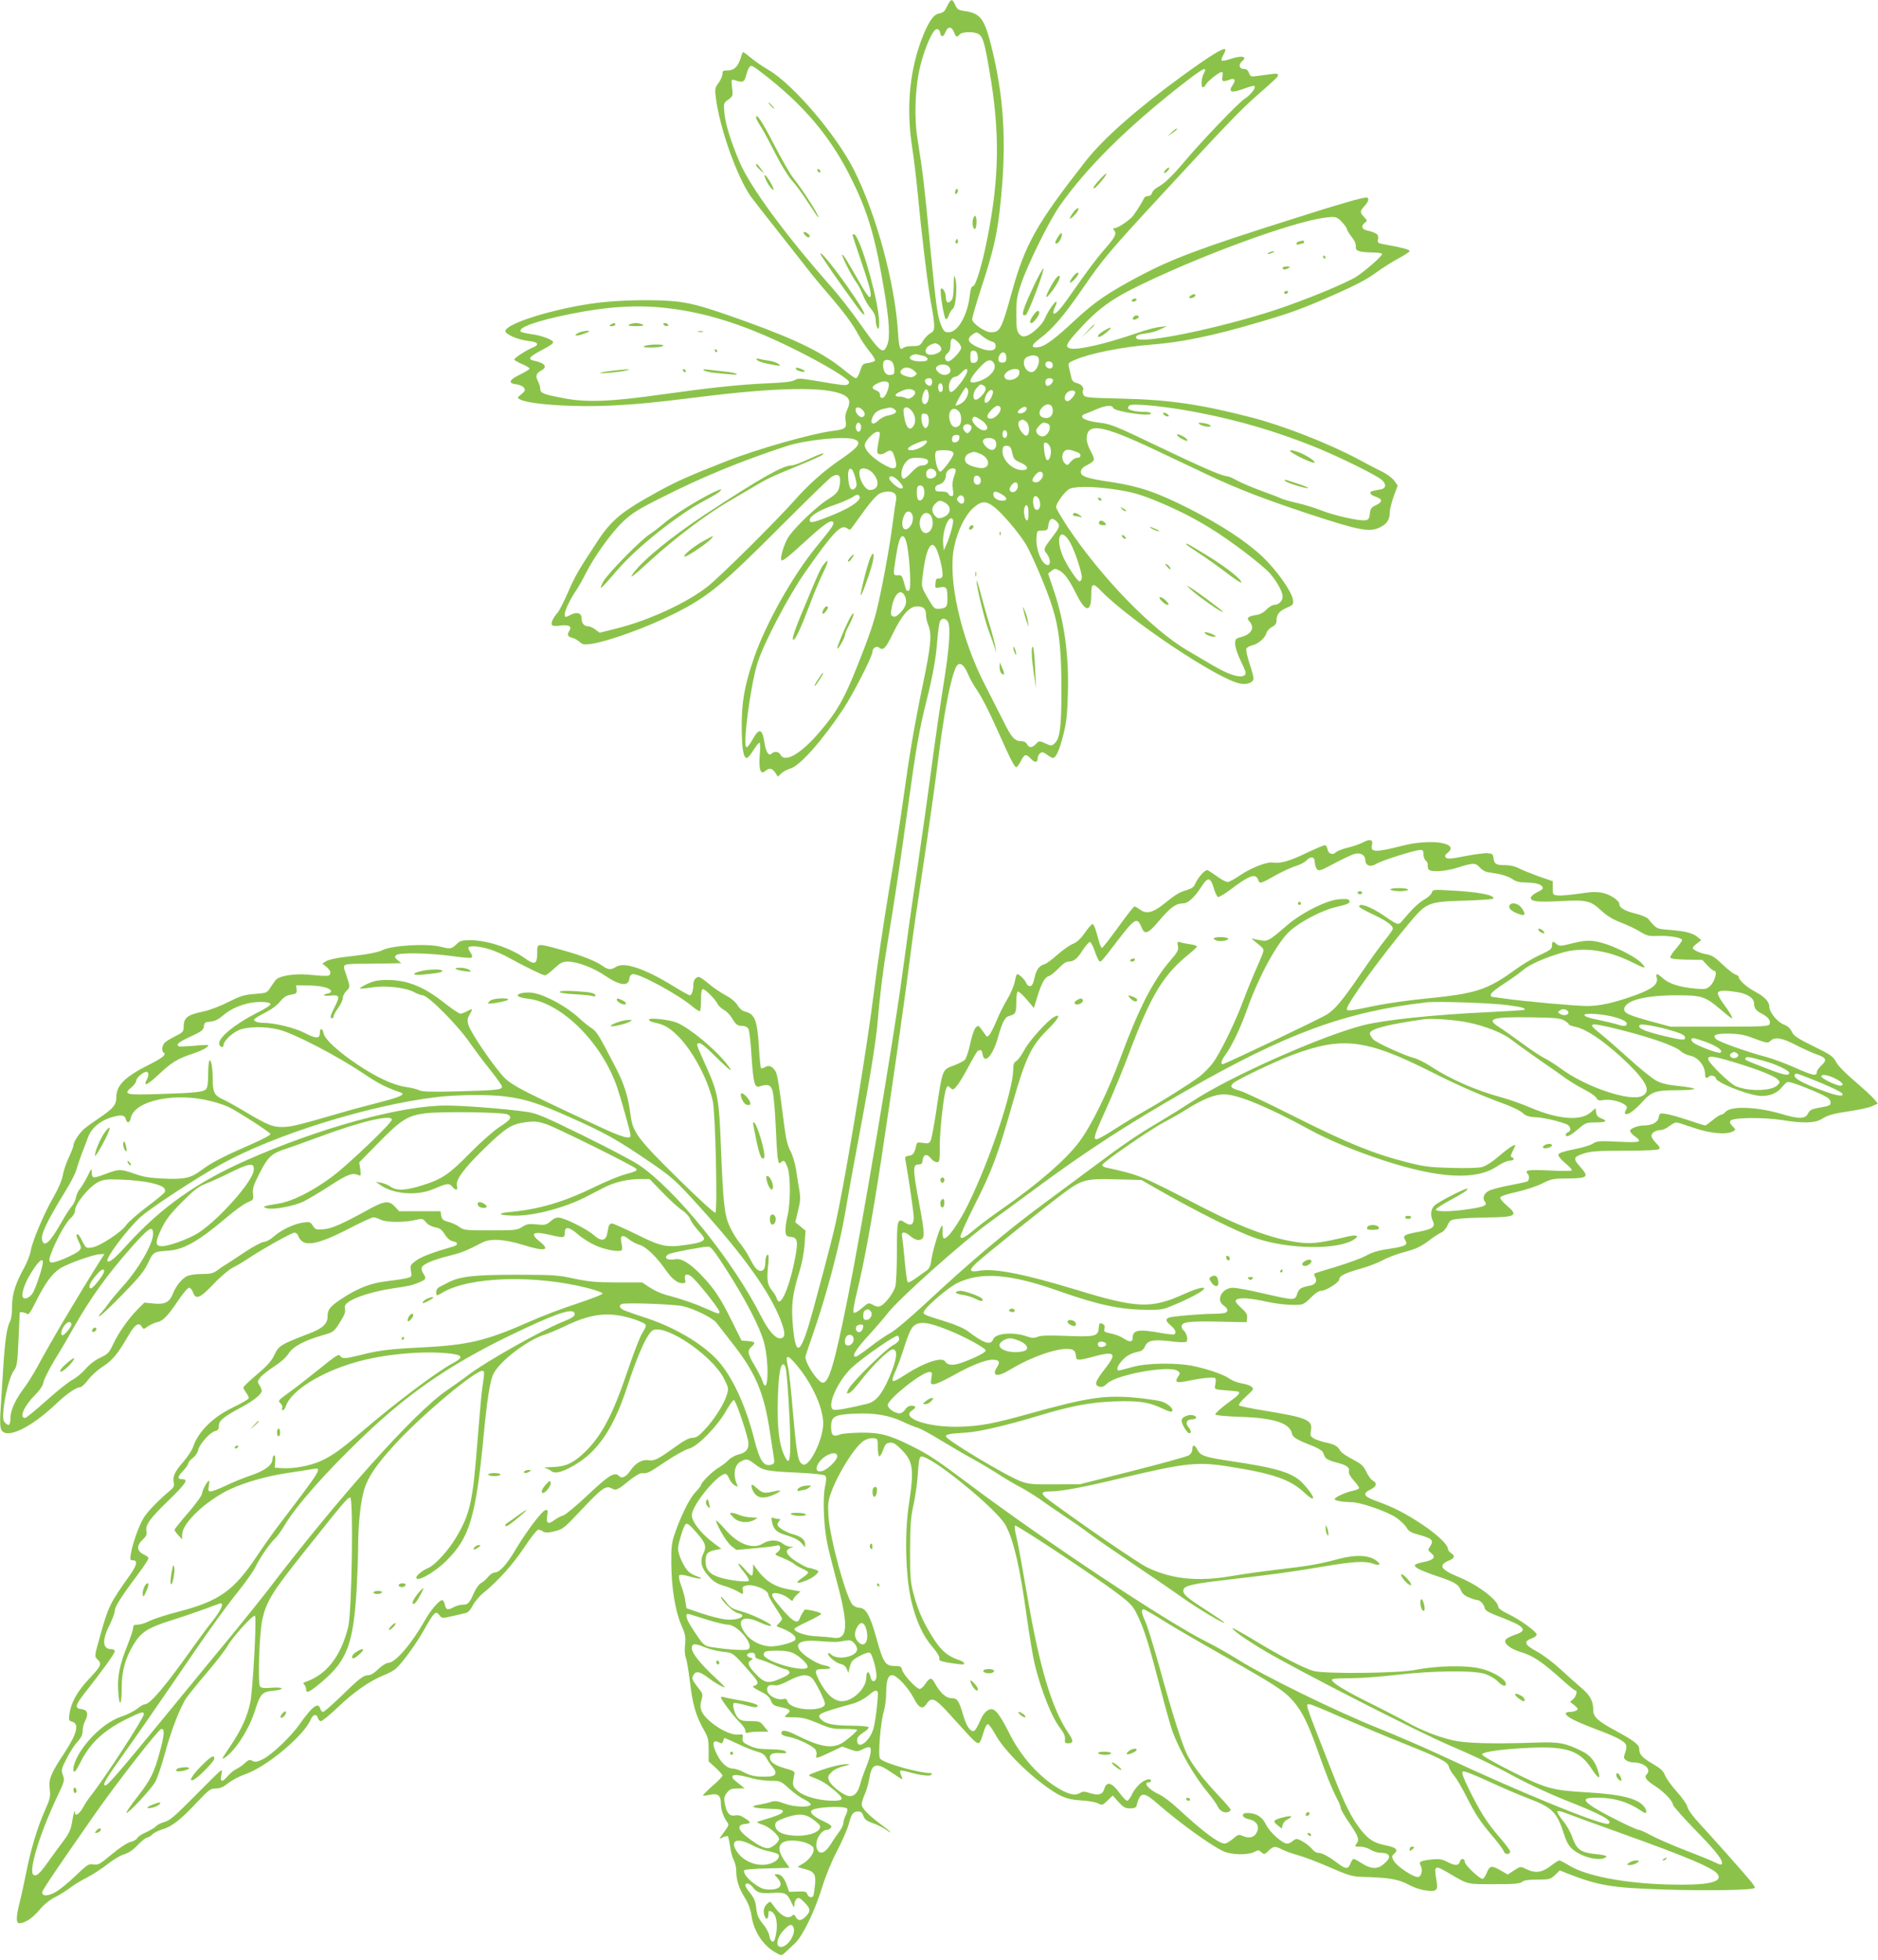 <?xml version="1.0" standalone="no"?>
<!DOCTYPE svg PUBLIC "-//W3C//DTD SVG 20010904//EN"
 "http://www.w3.org/TR/2001/REC-SVG-20010904/DTD/svg10.dtd">
<svg version="1.0" xmlns="http://www.w3.org/2000/svg"
 width="1227pt" height="1280pt" viewBox="0 0 1227 1280"
 preserveAspectRatio="xMidYMid meet">
<g transform="translate(0,1280) scale(0.1,-0.1)"
fill="#8bc34a" stroke="none">
<path d="M6198 12778 c-7 -13 -17 -32 -23 -43 -6 -11 -23 -21 -38 -23 -35 -4
-65 -46 -105 -142 -88 -217 -113 -464 -73 -728 11 -70 27 -203 36 -297 26
-272 64 -590 87 -720 30 -166 29 -186 -4 -202 -14 -7 -35 -29 -47 -48 -19 -32
-24 -35 -69 -35 -26 0 -53 -5 -59 -11 -22 -22 -30 1 -36 103 -20 321 -142 769
-287 1057 -115 229 -399 562 -560 655 -36 21 -86 55 -112 77 -26 21 -49 39
-52 39 -3 0 -11 -18 -17 -40 -17 -55 -43 -80 -84 -80 -30 0 -35 -3 -35 -23 0
-13 -11 -39 -25 -58 -23 -30 -25 -40 -19 -89 23 -199 138 -524 230 -654 21
-28 87 -114 149 -191 61 -77 149 -189 195 -248 46 -60 120 -150 164 -200 100
-116 158 -194 196 -266 17 -32 49 -79 71 -106 22 -26 38 -53 36 -59 -2 -6 -21
-13 -43 -16 -36 -5 -40 -8 -54 -52 -8 -27 -21 -48 -28 -48 -7 0 -41 24 -76 53
-136 112 -309 197 -636 315 -258 93 -348 119 -450 132 -108 13 -311 13 -465
-1 -268 -23 -652 -133 -663 -190 -4 -21 83 -59 154 -66 61 -7 71 -24 24 -43
-42 -17 -120 -68 -120 -78 0 -4 23 -18 50 -29 28 -12 50 -25 50 -30 0 -5 -28
-22 -62 -39 -73 -35 -81 -57 -24 -64 23 -3 44 -13 50 -23 9 -15 6 -22 -18 -42
-27 -22 -28 -23 -10 -33 62 -33 346 -52 590 -41 186 10 275 18 564 54 522 66
848 72 960 17 42 -20 49 -48 25 -98 -11 -24 -15 -47 -10 -74 8 -46 -3 -54 -85
-64 -135 -17 -498 -120 -695 -198 -245 -96 -320 -130 -440 -195 -248 -136
-311 -188 -410 -341 -119 -181 -139 -216 -186 -325 -27 -61 -57 -120 -68 -131
-27 -30 -43 -65 -35 -77 4 -7 25 -9 59 -4 55 6 73 -6 54 -36 -15 -24 -10 -37
19 -44 15 -3 37 -16 49 -27 18 -17 30 -19 70 -14 114 16 366 107 546 197 226
114 308 181 717 591 157 157 297 293 312 303 43 27 62 14 56 -40 -7 -54 -16
-67 -88 -112 -64 -42 -198 -168 -244 -233 -29 -39 -63 -146 -50 -159 7 -7 49
26 149 118 127 116 172 148 187 133 12 -12 -1 -32 -109 -164 -153 -186 -330
-501 -407 -725 -62 -180 -81 -289 -80 -453 1 -140 11 -200 34 -200 6 0 25 23
42 50 17 28 35 50 40 50 5 0 6 -35 2 -78 -8 -94 5 -135 35 -108 25 23 46 20
66 -10 l17 -26 22 21 c13 12 40 26 60 32 62 17 209 183 349 394 61 93 187 339
187 367 0 26 27 43 45 28 26 -21 42 -4 90 95 59 121 108 175 156 175 43 0 59
-15 59 -56 0 -17 7 -48 15 -67 24 -59 18 -132 -35 -385 -59 -285 -88 -459
-130 -762 -17 -124 -58 -385 -91 -580 -33 -195 -78 -499 -100 -675 -40 -324
-161 -1064 -225 -1385 -32 -163 -53 -247 -170 -679 -82 -302 -115 -328 -134
-104 -11 127 -3 200 40 338 20 64 33 132 37 189 l6 89 -34 28 -33 27 18 75
c16 63 17 84 8 138 -6 35 -16 95 -21 132 -6 38 -22 92 -36 119 -20 37 -30 81
-41 167 -38 297 -45 335 -59 358 -21 31 -43 39 -67 24 -11 -7 -23 -10 -26 -6
-3 3 -9 61 -13 128 -11 185 -26 225 -92 241 -17 4 -36 20 -48 41 -13 22 -42
46 -79 66 -32 17 -82 51 -110 75 -28 24 -57 44 -64 44 -20 0 -36 -22 -36 -50
0 -37 -11 -70 -23 -70 -5 0 -56 28 -111 62 -184 113 -319 158 -371 124 -32
-21 -51 -20 -85 4 -49 35 -139 70 -269 106 -167 46 -161 46 -161 -21 0 -71
-16 -79 -76 -36 -97 70 -250 121 -363 121 -52 0 -66 -4 -86 -24 -33 -33 -43
-35 -100 -20 -90 24 -323 11 -386 -21 -29 -15 -104 -29 -249 -45 -53 -6 -106
-18 -119 -27 l-25 -16 28 -22 c17 -14 27 -30 24 -41 -4 -21 -10 -21 -148 -9
-86 8 -184 -8 -207 -33 -8 -10 -24 -33 -37 -52 -21 -34 -24 -35 -101 -41 -69
-5 -93 -13 -174 -53 -52 -27 -125 -54 -164 -62 -105 -22 -127 -40 -127 -103 0
-27 -6 -34 -52 -57 -29 -14 -61 -33 -70 -42 -20 -17 -24 -57 -8 -67 19 -12
-10 -35 -94 -77 -160 -80 -216 -136 -216 -214 0 -49 -19 -72 -110 -134 -36
-24 -78 -54 -95 -68 -34 -27 -75 -89 -75 -112 0 -8 -14 -44 -31 -80 -17 -36
-34 -88 -39 -116 -5 -31 -28 -85 -59 -139 -64 -111 -140 -291 -150 -353 -4
-26 -24 -77 -44 -113 -56 -101 -79 -174 -78 -252 0 -41 -5 -80 -13 -96 -22
-41 -34 -129 -46 -321 -6 -96 -14 -218 -17 -271 -4 -64 -2 -102 6 -117 34 -63
194 14 361 173 65 62 128 105 152 105 10 0 34 22 54 49 20 27 63 65 95 86 63
40 100 85 168 203 43 74 70 91 89 55 9 -15 12 -14 40 6 17 11 44 24 61 27 36
7 70 43 141 149 28 41 57 75 66 75 8 0 20 -13 25 -30 18 -50 45 -39 134 54 45
48 100 94 125 107 25 12 70 39 100 59 89 60 286 170 304 170 9 0 19 -8 23 -17
29 -82 114 -70 342 48 73 38 141 69 151 69 10 0 31 -7 46 -15 35 -18 152 -20
224 -3 50 11 52 11 73 -14 13 -16 37 -29 60 -33 29 -5 43 -14 63 -46 17 -27
34 -41 55 -46 34 -7 34 -24 -2 -34 -126 -36 -206 -66 -240 -91 -38 -28 -40
-31 -34 -68 6 -38 6 -39 -32 -48 -21 -5 -80 -14 -132 -20 -104 -12 -191 -48
-300 -121 -66 -45 -81 -65 -81 -109 0 -48 -33 -78 -123 -112 -183 -70 -195
-78 -223 -136 -19 -41 -46 -72 -115 -130 -49 -41 -89 -80 -89 -86 0 -5 9 -21
19 -35 11 -13 18 -30 15 -36 -3 -7 -50 -33 -105 -60 -129 -62 -226 -159 -258
-258 -7 -20 -35 -63 -62 -94 -58 -67 -72 -97 -64 -136 5 -22 1 -32 -21 -51
-74 -61 -146 -135 -173 -177 -31 -48 -74 -167 -86 -238 -6 -39 -5 -43 14 -43
33 0 26 -32 -24 -102 -123 -172 -138 -202 -187 -378 -43 -153 -42 -146 -19
-169 28 -28 21 -42 -59 -127 -74 -78 -116 -154 -126 -225 -6 -41 -4 -47 15
-52 51 -13 36 -77 -51 -209 -87 -132 -101 -167 -93 -232 6 -49 3 -62 -33 -143
-47 -105 -92 -254 -122 -408 -12 -60 -30 -144 -41 -187 -24 -94 -25 -138 -4
-138 37 0 85 31 130 84 29 35 69 68 99 83 28 14 74 42 102 63 27 21 79 52 115
70 35 18 95 57 132 86 38 30 87 59 110 65 28 8 57 28 88 61 25 26 53 48 61 48
8 0 23 9 33 20 9 10 41 26 69 34 61 19 117 62 226 179 75 79 85 87 120 87 27
0 49 9 81 35 24 19 72 44 106 56 142 47 389 253 434 361 13 33 39 37 46 8 3
-11 12 -20 20 -20 9 0 57 40 108 88 105 101 210 174 299 210 34 13 72 34 84
46 42 38 130 159 182 251 68 119 76 127 100 98 18 -23 19 -23 82 -8 34 8 74
17 88 20 17 3 33 19 49 51 14 25 45 62 70 82 95 77 192 185 266 296 42 64 84
116 91 116 8 0 23 -5 33 -12 15 -9 32 -9 75 2 53 12 62 20 174 139 137 145
160 161 198 141 30 -16 38 -12 124 58 30 24 62 42 74 41 37 -2 42 0 155 76 61
41 130 79 154 85 57 15 186 148 242 248 22 39 45 70 50 69 14 -4 95 -245 95
-283 0 -41 -17 -61 -66 -73 -22 -6 -51 -22 -64 -36 -13 -14 -42 -36 -65 -50
-41 -24 -115 -97 -115 -114 0 -4 -17 -26 -37 -47 -39 -41 -94 -153 -134 -269
-21 -61 -24 -87 -23 -200 2 -160 26 -308 66 -399 26 -60 29 -77 24 -126 -4
-34 -2 -68 5 -86 6 -16 17 -81 25 -144 20 -168 39 -233 99 -339 21 -36 25 -58
25 -119 l0 -75 45 -41 c25 -23 45 -46 45 -52 0 -6 -29 -37 -66 -68 -36 -32
-63 -60 -61 -62 2 -3 23 0 46 5 52 11 71 -4 71 -60 0 -38 17 -86 42 -120 12
-18 13 -16 -38 -87 -17 -23 -17 -23 9 -11 15 7 30 10 33 6 3 -3 9 -32 14 -64
4 -32 14 -71 23 -88 9 -16 17 -48 17 -70 1 -64 16 -113 55 -176 25 -41 39 -78
45 -120 15 -104 77 -197 162 -243 34 -19 35 -19 60 5 14 13 42 39 62 58 51 48
127 205 177 364 25 81 64 175 100 243 32 62 65 138 74 169 17 69 29 85 62 85
18 0 27 -8 34 -29 8 -23 21 -33 58 -46 25 -8 63 -27 84 -40 57 -40 44 -22 -20
25 -87 64 -133 111 -133 136 0 12 9 42 21 68 11 25 24 72 29 102 16 100 45
107 144 39 37 -25 68 -45 71 -45 2 0 -1 11 -7 25 -6 14 -9 28 -6 31 3 3 30 -1
59 -10 78 -21 137 -28 144 -16 3 5 4 10 1 10 -82 0 -311 65 -336 95 -15 18 3
238 25 310 8 28 15 80 15 117 0 82 12 118 40 118 29 0 106 -83 141 -152 33
-65 58 -75 85 -33 29 45 55 33 141 -62 43 -48 104 -114 135 -148 65 -68 67
-67 94 22 8 29 21 53 28 53 7 0 30 -32 52 -72 47 -85 179 -223 304 -317 112
-84 156 -103 255 -109 44 -2 93 -11 109 -19 27 -14 30 -13 62 18 l34 33 38
-42 c32 -35 45 -42 76 -42 21 0 38 5 40 12 26 99 45 101 141 17 137 -120 350
-274 428 -309 52 -24 159 -26 201 -5 26 14 31 14 48 -2 17 -15 20 -15 46 10
34 32 41 33 92 7 22 -11 68 -27 101 -36 34 -9 125 -43 203 -77 124 -54 150
-62 211 -64 178 -5 237 -14 306 -50 41 -22 86 -36 122 -40 68 -7 74 1 60 81
-14 82 -6 86 78 36 135 -79 118 -75 300 -75 133 0 169 3 184 15 13 11 42 15
101 15 78 0 84 2 114 30 l31 30 47 -19 c207 -81 290 -95 642 -106 273 -9 577
-4 585 11 3 4 -12 27 -33 51 -55 66 -247 281 -329 370 -41 44 -74 89 -78 107
-3 17 -35 62 -70 101 -36 40 -70 88 -77 107 -10 27 -27 43 -80 74 -68 40 -88
62 -88 97 0 28 -34 54 -150 117 -116 62 -150 92 -150 133 0 63 -20 100 -78
149 -31 26 -93 82 -138 123 -44 41 -113 93 -152 114 -81 44 -90 65 -37 85 19
7 35 18 35 26 0 19 -109 98 -185 134 -36 17 -65 37 -65 44 0 45 -130 144 -257
197 -123 50 -139 79 -63 110 35 14 38 30 10 48 -11 7 -20 19 -20 27 0 27 -71
94 -163 156 -109 73 -195 117 -299 154 -89 31 -99 51 -43 78 39 19 45 41 15
57 -12 6 -31 32 -43 58 -19 40 -32 51 -90 82 -38 19 -74 44 -80 55 -17 31 -38
43 -97 55 -30 7 -66 19 -78 27 -20 12 -23 20 -17 50 13 69 -25 85 -295 129
-91 15 -169 31 -174 35 -6 5 12 29 45 59 51 47 53 50 35 64 -10 9 -39 18 -65
22 -25 4 -59 17 -76 29 -35 26 -127 59 -229 82 -112 25 -312 23 -409 -5 -42
-12 -82 -22 -87 -22 -19 0 -10 30 20 63 29 34 58 49 113 61 17 4 31 16 37 31
16 41 52 49 164 36 60 -8 102 -9 108 -3 12 12 0 58 -18 73 -8 6 -14 17 -14 25
0 31 41 36 234 33 l191 -4 3 28 c3 22 -5 36 -40 67 -32 30 -40 42 -31 51 16
16 86 13 189 -10 85 -18 150 -25 222 -22 25 1 43 12 76 46 28 29 53 45 68 45
31 0 118 55 118 75 0 22 35 40 137 69 51 14 116 39 145 55 29 16 88 39 132 51
91 24 120 38 184 87 25 19 57 39 69 44 12 4 31 25 40 46 17 36 21 38 78 44 33
4 112 7 176 8 194 2 212 12 134 78 -25 21 -44 44 -43 52 2 9 40 22 108 37 58
13 133 38 168 56 59 29 70 32 170 32 125 1 135 10 78 74 -50 55 -47 67 22 89
48 15 92 18 269 18 136 0 216 4 223 11 7 7 1 19 -20 39 -16 16 -30 37 -30 47
0 20 29 38 61 38 12 0 37 11 55 25 18 14 39 25 46 25 7 0 58 -16 113 -35 106
-37 214 -47 257 -24 20 11 20 11 -3 35 -18 19 -20 27 -10 37 19 19 213 21 329
3 142 -23 219 -21 262 5 46 28 75 36 195 54 55 8 117 22 137 31 l37 17 -26 31
c-14 17 -71 69 -126 116 -61 52 -109 101 -121 125 -19 36 -35 47 -147 102
-106 52 -129 68 -142 95 -11 23 -28 38 -52 47 -41 14 -95 81 -95 116 0 34 -32
67 -95 100 -53 28 -105 75 -105 95 0 5 -10 12 -22 16 -13 4 -50 33 -84 66 -47
45 -71 60 -100 65 -44 7 -94 29 -94 42 0 5 12 19 28 30 l27 21 -23 20 c-32 27
-81 39 -182 47 -88 7 -86 5 -142 73 -8 9 -46 25 -84 34 -69 17 -104 38 -104
62 0 23 -59 62 -109 73 -39 8 -74 7 -152 -5 -57 -8 -119 -14 -138 -12 -35 3
-36 4 -36 48 l0 45 -90 31 c-49 18 -108 41 -130 53 -25 13 -58 21 -90 21 -61
0 -72 7 -77 45 -3 26 -7 30 -38 33 -19 2 -85 -7 -147 -19 -90 -18 -116 -20
-126 -10 -9 10 -7 16 12 32 80 65 -110 94 -300 45 -172 -44 -208 -43 -195 7 8
34 -13 40 -58 16 -20 -11 -64 -26 -97 -34 -34 -7 -70 -22 -81 -31 -23 -22 -51
-9 -56 25 -2 11 -9 21 -16 21 -8 0 -60 -22 -117 -49 -114 -55 -175 -72 -223
-64 -40 6 -147 -36 -221 -88 -31 -21 -64 -39 -74 -39 -11 0 -41 16 -67 35 -27
19 -55 38 -63 42 -15 7 -63 -45 -82 -89 -8 -20 -23 -31 -53 -40 -49 -14 -73
-28 -150 -90 -73 -59 -116 -69 -156 -39 -16 11 -33 21 -38 21 -5 0 -53 -61
-106 -135 -54 -74 -101 -135 -106 -135 -5 0 -14 19 -20 43 -19 72 -31 106 -40
112 -5 3 -27 -21 -50 -54 -29 -42 -53 -64 -80 -75 -21 -8 -66 -40 -100 -70
-34 -30 -71 -58 -83 -62 -38 -11 -56 -35 -68 -90 -9 -41 -17 -54 -30 -54 -10
0 -20 8 -23 18 -8 24 -54 67 -62 59 -4 -3 -10 -27 -15 -52 -5 -25 -26 -75 -48
-111 -22 -36 -54 -100 -71 -143 -18 -42 -39 -83 -47 -91 -13 -13 -16 -13 -26
4 -7 10 -20 28 -29 40 -16 20 -18 20 -34 4 -9 -9 -25 -56 -35 -104 -10 -48
-26 -95 -34 -104 -9 -10 -42 -27 -75 -39 -74 -27 -72 -21 -114 -303 -14 -93
-30 -177 -36 -188 -9 -17 -17 -19 -50 -14 -37 6 -39 5 -45 -22 -10 -45 -20
-59 -48 -62 -22 -3 -26 -7 -21 -30 24 -134 54 -344 54 -374 0 -46 -19 -57 -56
-33 -51 33 -54 23 -54 -187 0 -106 -5 -209 -10 -229 -12 -42 -61 -108 -93
-126 -17 -9 -28 -8 -49 3 -35 18 -30 20 -79 -21 -25 -22 -46 -32 -51 -27 -6 6
2 58 21 133 47 195 97 465 156 849 68 442 167 1140 195 1365 11 94 48 347 81
564 33 217 75 516 94 665 42 333 79 534 116 628 21 53 53 39 85 -37 9 -22 28
-58 43 -80 46 -67 85 -144 151 -290 81 -182 108 -235 120 -235 5 0 19 18 30
40 24 47 34 49 66 14 26 -27 44 -25 44 5 0 10 7 24 15 31 13 11 21 9 45 -8 16
-12 34 -22 39 -22 20 0 42 48 67 146 21 81 27 131 31 269 8 254 -22 474 -94
685 l-35 104 22 18 c20 16 25 16 50 3 36 -19 64 -58 115 -160 59 -117 95 -116
95 3 0 74 10 78 61 26 186 -193 767 -581 911 -608 47 -9 88 7 88 34 0 11 -12
56 -27 99 -14 43 -23 86 -20 94 3 8 20 18 37 22 39 9 86 48 94 80 3 13 20 32
36 40 21 11 30 23 30 41 0 41 18 64 67 85 44 19 45 21 40 55 -9 54 -108 193
-198 278 -109 103 -272 209 -483 316 -205 104 -322 144 -505 172 -165 24 -204
38 -199 70 2 15 16 29 41 41 21 10 40 24 43 32 4 8 -6 35 -20 59 -14 25 -26
60 -26 78 0 111 94 96 445 -69 99 -47 259 -123 355 -168 189 -89 370 -158 660
-254 325 -106 387 -118 456 -85 45 22 64 50 64 96 0 20 12 68 26 107 l26 70
-22 31 c-12 17 -47 43 -78 59 -32 15 -100 51 -152 79 -193 104 -497 223 -704
276 -333 86 -539 116 -849 123 -220 5 -238 7 -248 24 -5 11 -7 23 -4 28 10 18
-8 41 -38 49 -26 7 -33 15 -39 43 -4 19 -10 46 -14 62 -6 25 -3 29 37 46 98
43 311 86 507 101 193 15 400 58 682 141 231 68 289 89 497 180 150 66 222
104 280 146 43 32 111 75 151 96 39 21 72 42 72 47 0 10 -43 22 -143 40 -68
12 -69 13 -63 40 5 29 -9 40 -76 56 -32 7 -36 31 -10 50 16 12 16 14 -5 36
-29 31 -29 39 2 72 27 29 33 56 13 56 -33 -1 -160 -37 -483 -140 -604 -191
-780 -257 -999 -372 -203 -108 -292 -168 -416 -283 -137 -128 -200 -175 -243
-182 -54 -8 -52 12 5 55 87 65 157 147 288 337 126 183 165 230 504 597 423
458 520 559 621 648 139 122 145 128 145 141 0 8 -14 10 -45 5 -25 -3 -65 -9
-90 -12 -41 -6 -45 -5 -55 20 -7 19 -17 26 -35 26 -29 0 -35 29 -10 50 39 32
-3 40 -79 14 -26 -9 -50 -13 -54 -9 -4 3 1 20 11 37 10 17 15 33 12 36 -11 12
-96 -40 -270 -166 -297 -215 -523 -413 -640 -562 -322 -411 -397 -543 -485
-861 -66 -239 -76 -259 -136 -259 -36 0 -117 54 -122 83 -2 9 24 99 57 200 86
262 109 364 131 592 37 378 18 673 -65 1001 -44 173 -71 208 -173 222 -41 6
-49 11 -61 40 -17 38 -26 40 -43 10z m35 -188 c13 -34 19 -36 37 -15 16 19 99
20 126 1 26 -19 38 -58 68 -236 70 -401 66 -699 -14 -1101 -35 -176 -76 -309
-94 -309 -9 0 -16 -21 -20 -61 -15 -128 -78 -239 -138 -239 -25 0 -32 6 -48
43 -25 59 -35 131 -76 552 -34 360 -44 446 -79 665 -24 146 -16 348 19 484 32
125 82 236 107 236 10 0 19 -9 21 -22 5 -33 22 -32 35 2 15 39 41 39 56 0z
m-1266 -257 c287 -218 467 -432 607 -724 100 -206 145 -364 201 -694 35 -205
42 -320 22 -367 -28 -67 -41 -56 -195 162 -45 63 -119 157 -164 209 -306 345
-539 663 -608 827 -58 138 -91 247 -97 315 -6 65 -5 67 26 89 30 23 31 25 24
78 -6 55 -6 55 18 48 53 -17 62 -13 73 29 12 45 23 65 36 65 5 0 30 -16 57
-37z m2898 -13 c-17 -32 -20 -90 -5 -90 5 0 14 9 20 20 12 22 86 80 103 80 5
0 7 -13 4 -30 -7 -33 3 -37 47 -20 32 12 42 -3 22 -32 -37 -53 -11 -59 86 -22
26 10 50 15 54 12 11 -12 -23 -56 -64 -83 -43 -28 -280 -276 -394 -411 -83
-98 -132 -145 -177 -168 -16 -9 -31 -24 -34 -36 -3 -12 -13 -20 -26 -20 -12 0
-25 -8 -28 -17 -7 -17 -35 -64 -68 -110 -19 -27 -101 -83 -122 -83 -13 0 -13
-3 -3 -15 17 -21 5 -46 -59 -118 -56 -64 -120 -149 -223 -297 -69 -100 -104
-138 -115 -126 -4 3 1 22 10 41 9 19 13 35 8 35 -11 0 -57 -67 -75 -111 -18
-42 -85 -104 -124 -114 -20 -5 -31 -1 -44 15 -15 18 -18 42 -18 127 0 92 4
117 32 201 43 126 181 406 249 504 178 254 444 517 808 801 134 104 162 118
136 67z m906 -974 c16 -17 29 -36 29 -42 0 -6 14 -28 30 -50 20 -24 30 -47 28
-63 -3 -30 19 -38 115 -40 31 0 57 -5 57 -10 0 -14 -102 -103 -165 -146 -66
-43 -338 -155 -538 -221 -372 -121 -877 -224 -903 -183 -9 16 11 26 67 32 27
3 68 15 91 27 l43 20 -46 -5 c-26 -2 -93 -20 -150 -40 -211 -73 -394 -114
-440 -100 -31 10 -22 31 47 107 135 151 224 216 429 314 412 198 980 404 1187
432 75 10 83 8 119 -32z m-4423 -557 c275 -30 542 -117 879 -288 157 -79 303
-167 318 -191 4 -7 2 -16 -5 -20 -15 -9 -33 -7 -204 22 -107 18 -122 19 -145
5 -18 -10 -71 -16 -171 -20 -185 -8 -381 -29 -689 -72 -336 -48 -500 -55 -651
-25 -132 25 -150 33 -150 61 0 11 -7 33 -15 49 -18 34 -12 53 21 70 44 24 26
49 -49 65 -41 9 -29 25 46 65 97 52 99 56 45 80 -25 11 -73 24 -107 28 -34 5
-64 12 -67 15 -27 26 100 72 325 117 238 48 431 60 619 39z m2071 -185 c17
-14 43 -29 58 -33 21 -6 28 -14 28 -32 0 -35 -50 -37 -120 -5 -61 28 -71 53
-33 80 29 21 31 20 67 -10z m-162 -36 c13 -12 23 -30 23 -39 0 -21 -64 -89
-84 -89 -25 0 -29 34 -7 52 14 10 21 28 21 50 0 53 11 59 47 26z m-126 -18
c10 -6 19 -19 19 -30 0 -26 -72 -49 -94 -30 -19 15 -5 47 27 60 29 11 26 11
48 0z m255 -65 c8 -34 -1 -55 -26 -55 -17 0 -20 6 -20 40 0 33 3 40 20 40 13
0 22 -9 26 -25z m189 -20 c0 -24 -5 -31 -23 -33 -27 -4 -38 19 -22 48 17 31
45 22 45 -15z m-542 11 c15 -4 27 -13 27 -21 0 -11 -12 -15 -49 -15 -56 0 -85
21 -54 39 10 6 25 9 33 7 8 -2 27 -7 43 -10z m741 -2 c33 -12 3 -104 -34 -104
-48 0 -71 82 -27 100 27 11 41 12 61 4z m-944 -39 c6 -8 13 -29 13 -47 2 -28
-2 -34 -22 -36 -15 -3 -30 3 -38 14 -14 19 -18 66 -6 77 11 12 40 8 53 -8z
m663 -6 c27 -42 -37 -108 -121 -125 -43 -9 -42 12 4 68 64 77 95 92 117 57z
m384 -5 c3 -8 1 -20 -4 -25 -14 -14 -43 0 -43 22 0 24 38 26 47 3z m-677 -19
c35 -42 -30 -75 -70 -35 -17 17 -19 24 -9 36 15 18 63 18 79 -1z m-229 -25
c23 -19 23 -21 6 -34 -13 -10 -27 -12 -50 -5 -42 12 -53 25 -37 44 17 21 53
19 81 -5z m349 -1 c0 -30 -83 -139 -106 -139 -9 0 -14 11 -14 34 0 35 21 66
44 66 7 0 23 11 36 25 25 27 40 32 40 14z m340 -14 c0 -41 -83 -65 -97 -28 -9
22 31 53 68 53 24 0 29 -4 29 -25z m-570 -60 c0 -28 -21 -33 -40 -10 -15 18
-5 35 21 35 14 0 19 -7 19 -25z m790 12 c0 -17 -20 -37 -37 -37 -13 0 -18 32
-6 43 11 12 43 7 43 -6z m-1074 -20 c8 -22 -20 -91 -38 -95 -13 -2 -18 3 -18
18 0 13 -9 24 -25 30 -32 12 -32 26 3 44 34 19 71 20 78 3z m354 -33 c0 -15
-6 -24 -15 -24 -15 0 -21 40 -9 53 12 11 24 -3 24 -29z m264 20 c9 -3 16 -14
16 -24 0 -22 -44 -70 -65 -70 -23 0 -19 50 7 77 24 26 21 25 42 17z m-100 -29
c9 -26 -15 -75 -46 -91 -16 -9 -32 -14 -34 -11 -5 5 59 116 67 117 4 0 9 -7
13 -15z m-360 -1 c22 -9 20 -30 -6 -48 -15 -11 -26 -12 -39 -6 -10 6 -29 10
-43 10 -32 0 -33 13 -3 28 45 22 66 26 91 16z m104 -33 c5 -47 -28 -82 -42
-44 -9 22 13 85 27 80 7 -2 13 -18 15 -36z m409 -16 c-21 -43 -53 -49 -42 -7
9 37 36 65 49 52 7 -7 4 -21 -7 -45z m547 36 c8 -12 -32 -61 -49 -61 -20 0
-25 26 -9 49 15 21 48 28 58 12z m-146 -114 c4 -34 -13 -57 -42 -57 -46 0 -59
37 -25 71 29 29 63 22 67 -14z m842 -2 c319 -53 623 -140 915 -262 146 -62
350 -163 389 -194 34 -26 34 -57 1 -64 -14 -3 -37 -7 -51 -10 -34 -7 -26 -26
17 -40 43 -15 43 -33 -1 -54 -30 -14 -36 -22 -40 -56 -4 -34 -9 -40 -31 -43
-42 -5 -208 33 -290 66 -41 16 -111 38 -154 47 -44 10 -91 23 -105 30 -14 7
-72 29 -130 50 -58 21 -128 51 -156 66 -28 16 -58 29 -67 29 -31 0 -171 61
-463 201 -263 126 -298 140 -366 148 -75 9 -118 24 -118 42 0 5 8 12 18 15 9
3 42 17 73 30 64 27 104 31 112 10 9 -24 247 -59 247 -36 0 5 -17 10 -37 10
-62 0 -113 12 -113 25 0 8 6 16 13 19 22 10 179 -3 337 -29z m-1185 16 c16
-27 -41 -85 -72 -74 -20 7 -15 24 14 55 27 29 47 35 58 19z m165 -26 c-14 -16
-50 -21 -50 -6 0 6 10 17 22 25 27 19 48 5 28 -19z m-1066 9 c20 -19 21 -40 2
-47 -17 -7 -46 23 -46 46 0 21 24 22 44 1z m210 3 c23 -17 7 -31 -44 -41 -19
-3 -47 -18 -62 -33 -33 -32 -55 -22 -39 18 12 32 34 50 74 59 47 11 51 11 71
-3z m115 -13 c24 -31 27 -72 7 -99 -22 -30 -43 -11 -56 49 -6 31 -9 60 -5 66
11 17 33 11 54 -16z m305 0 c19 -18 21 -75 4 -92 -20 -20 -44 -14 -56 13 -30
66 8 124 52 79z m-196 -52 c2 -18 -2 -40 -9 -49 -12 -13 -14 -13 -26 3 -7 10
-13 33 -13 52 0 29 3 33 23 30 17 -2 23 -11 25 -36z m345 -7 c43 -30 51 -65
14 -65 -29 0 -82 53 -74 74 8 21 16 20 60 -9z m292 -9 c20 -15 25 -70 8 -87
-8 -8 -17 -4 -31 11 -27 29 -37 71 -20 81 18 12 21 11 43 -5z m-1081 -21 c7
-18 -2 -45 -15 -45 -5 0 -12 7 -15 15 -7 18 2 45 15 45 5 0 11 -7 15 -15z
m1220 9 c34 -13 5 -84 -34 -84 -19 0 -40 19 -40 37 0 15 35 53 49 53 5 0 16
-3 25 -6z m-497 -20 c3 -8 -2 -23 -11 -32 -15 -15 -17 -15 -32 0 -21 21 -11
48 16 48 11 0 23 -7 27 -16z m233 -49 c0 -16 -6 -25 -15 -25 -9 0 -15 9 -15
25 0 16 6 25 15 25 9 0 15 -9 15 -25z m-834 -17 c-19 -101 -19 -108 -2 -114 9
-3 28 1 42 11 34 22 45 16 60 -34 24 -80 2 -89 -87 -36 -66 41 -109 87 -109
118 0 27 58 87 83 87 16 0 18 -5 13 -32z m522 -10 c-4 -30 -48 -39 -48 -10 0
10 3 22 7 25 3 4 15 7 25 7 14 0 19 -6 16 -22z m-684 -8 c50 -19 26 -51 -104
-139 -99 -68 -198 -156 -290 -260 -125 -140 -480 -492 -564 -559 -133 -107
-389 -225 -600 -277 l-108 -27 -29 21 c-15 12 -36 21 -47 21 -26 0 -42 20 -42
51 0 35 -29 45 -69 25 -38 -20 -41 -20 -41 4 0 24 37 100 76 157 14 21 42 70
61 108 57 113 169 268 243 338 57 54 97 80 247 155 275 139 519 239 820 338
129 42 386 68 447 44z m916 -4 c18 -22 9 -60 -15 -64 -26 -4 -70 41 -62 62 8
20 60 21 77 2z m-451 -23 c-19 -22 -65 -43 -94 -43 -42 0 -25 22 36 46 57 23
78 22 58 -3z m814 -28 c11 -37 -8 -94 -25 -77 -6 6 -13 34 -16 62 -4 47 -3 52
14 48 10 -2 22 -16 27 -33z m-249 -34 c8 -38 14 -45 53 -62 52 -22 58 -49 12
-49 -63 0 -129 63 -129 123 0 30 9 39 35 35 15 -2 22 -14 29 -47z m429 4 c24
-10 21 -35 -5 -35 -12 0 -32 -12 -43 -26 -20 -25 -22 -25 -38 -10 -21 21 -22
60 -2 80 15 14 35 12 88 -9z m-829 9 c9 -3 16 -11 16 -17 0 -20 -72 -117 -86
-117 -22 0 -46 115 -27 133 8 9 76 9 97 1z m191 -18 c54 -23 69 -77 25 -91
-28 -9 -109 15 -120 36 -13 23 -3 49 24 59 29 12 32 12 71 -4z m-346 -39 c14
-18 -5 -37 -38 -37 -16 0 -38 -15 -67 -46 -23 -26 -47 -43 -53 -40 -21 13 -12
73 15 105 23 27 32 31 79 31 31 0 57 -5 64 -13z m-471 -117 c12 -46 11 -55 -2
-69 -22 -21 -37 -4 -43 53 -11 91 24 103 45 16z m116 29 c47 -55 36 -108 -21
-109 -35 0 -79 87 -66 128 9 24 60 13 87 -19z m407 15 c17 -21 0 -49 -32 -49
-18 0 -25 6 -27 24 -6 38 34 55 59 25z m132 10 c3 -4 -1 -23 -9 -43 -10 -25
-13 -51 -9 -83 6 -39 4 -48 -8 -48 -8 0 -17 7 -21 15 -3 10 -19 15 -46 15 -33
0 -40 3 -40 20 0 13 9 22 25 26 27 7 45 31 45 61 0 33 42 57 63 37z m570 -28
c8 -19 -20 -56 -43 -56 -29 0 -32 15 -9 44 22 29 44 34 52 12z m-405 -50 c-4
-30 -42 -28 -46 3 -2 13 2 27 9 32 18 11 41 -10 37 -35z m-537 3 c32 -34 36
-49 15 -49 -20 0 -76 49 -76 66 0 24 31 15 61 -17z m779 -34 c0 -30 -32 -51
-49 -32 -8 10 -6 19 5 35 21 30 44 28 44 -3z m-616 -11 c16 -42 -7 -96 -34
-79 -11 7 -14 78 -3 88 11 12 31 7 37 -9z m1241 -9 c120 -17 180 -34 305 -87
127 -54 217 -100 325 -166 129 -78 345 -242 394 -299 46 -54 81 -118 81 -150
0 -28 -26 -53 -54 -53 -12 0 -35 -14 -51 -30 -18 -19 -43 -33 -66 -36 -56 -9
-67 -19 -46 -42 37 -41 14 -84 -53 -102 -37 -10 -40 -13 -40 -46 0 -21 15 -66
35 -107 40 -82 42 -93 15 -102 -32 -10 -101 14 -195 69 -49 29 -126 74 -170
100 -229 135 -557 472 -776 799 -43 65 -79 126 -79 136 0 22 50 93 82 115 29
21 155 21 293 1z m-1425 -34 c5 -11 8 -26 5 -33 -2 -7 -14 -85 -25 -173 -11
-88 -41 -261 -66 -385 -39 -194 -56 -251 -116 -410 -121 -316 -164 -399 -292
-549 -120 -142 -227 -205 -256 -151 -12 23 -40 26 -59 8 -18 -18 -37 11 -46
70 -14 95 -36 101 -79 21 -15 -27 -32 -49 -38 -49 -28 0 24 397 71 550 40 128
202 437 312 594 178 254 232 312 269 288 11 -7 22 -12 24 -12 2 0 29 36 60 80
70 99 114 150 140 160 39 16 85 11 96 -9z m698 -1 c35 -21 35 -40 1 -40 -32 0
-59 19 -59 40 0 25 16 25 58 0z m-933 -10 c18 -29 -71 -86 -232 -146 -73 -28
-93 -30 -93 -10 0 26 64 65 155 96 48 16 101 39 119 50 35 22 42 24 51 10z
m685 -26 c0 -27 -21 -32 -40 -9 -10 12 -10 18 0 29 16 21 40 9 40 -20z m491 0
c11 -31 3 -64 -16 -64 -16 0 -25 22 -25 61 0 37 27 39 41 3z m-621 -14 c51
-27 45 -79 -10 -99 -26 -9 -34 -7 -50 9 -25 25 -25 55 0 80 23 23 33 24 60 10z
m333 -37 c53 -45 148 -156 195 -230 38 -60 141 -299 176 -413 46 -144 60 -274
61 -535 0 -255 -9 -328 -46 -361 -18 -16 -21 -16 -59 1 -40 18 -41 18 -61 -3
-25 -27 -45 -28 -59 -2 -7 13 -21 20 -40 20 -41 0 -63 26 -113 128 -24 48 -77
152 -118 232 -161 309 -249 702 -205 908 22 105 70 204 122 252 57 52 87 52
147 3z m217 -34 c0 -36 -4 -49 -12 -47 -14 5 -23 61 -14 84 12 31 26 11 26
-37z m-761 -7 c13 -24 3 -67 -20 -88 -41 -37 -60 26 -27 89 11 22 35 22 47 -1z
m122 -8 c7 -9 13 -31 13 -49 0 -58 -50 -89 -74 -46 -34 64 18 146 61 95z m135
-95 c-9 -34 -24 -78 -34 -98 l-16 -36 -4 45 c-6 80 35 187 61 161 7 -7 5 -31
-7 -72z m688 55 c23 -23 20 -37 -18 -87 -70 -92 -71 -93 -47 -123 24 -31 28
-74 7 -74 -38 0 -80 102 -74 180 3 44 4 45 38 45 30 0 35 4 38 25 6 54 25 65
56 34z m89 -139 c32 -59 80 -206 75 -231 -1 -9 -8 -19 -13 -21 -14 -4 -91 112
-115 175 -47 122 -6 182 53 77z m-1066 -19 c18 -95 27 -282 13 -291 -16 -10
-20 -4 -34 52 -12 43 -16 48 -39 46 -31 -2 -32 1 -17 97 19 123 31 161 49 158
11 -2 20 -22 28 -62z m196 -33 c22 -56 41 -149 34 -168 -4 -9 -15 -15 -24 -13
-14 2 -19 -5 -21 -31 -3 -33 -3 -33 31 -27 41 8 47 -2 47 -74 0 -53 -7 -62
-54 -66 -28 -2 -34 3 -61 48 -59 100 -56 91 -45 181 22 175 59 235 93 150z
m-213 -292 c19 -36 11 -70 -23 -108 -25 -26 -39 -34 -52 -29 -14 5 -16 14 -11
47 15 95 58 141 86 90z m281 -167 c22 -27 13 -172 -25 -404 -19 -118 -56 -370
-81 -560 -25 -190 -68 -493 -95 -675 -28 -181 -70 -483 -95 -670 -56 -420
-262 -1641 -355 -2105 -88 -438 -124 -560 -164 -560 -32 0 -122 137 -113 173
3 12 24 74 46 137 89 254 178 589 215 810 20 119 63 356 96 529 65 343 105
592 115 716 13 162 36 344 65 515 44 265 84 530 135 900 51 372 71 483 120
680 42 167 61 277 70 400 4 52 12 103 17 113 11 21 31 22 49 1z m3109 -1523
c0 -16 7 -34 15 -41 9 -7 15 -20 13 -29 -1 -9 1 -22 5 -28 13 -21 110 -15 194
12 98 31 114 31 141 0 12 -13 32 -26 44 -29 13 -2 49 -9 81 -14 32 -6 71 -21
88 -33 24 -17 46 -22 99 -23 63 -1 100 -15 100 -37 0 -5 -17 -17 -37 -26 -21
-10 -39 -25 -41 -35 -5 -25 45 -31 190 -23 175 9 198 4 268 -60 40 -37 78 -60
131 -80 41 -16 97 -42 124 -59 46 -28 57 -31 124 -28 75 2 151 -12 151 -28 0
-5 -18 -30 -40 -56 -23 -25 -39 -51 -37 -58 2 -7 40 -12 107 -13 l102 -2 33
-35 c18 -20 38 -36 45 -36 23 0 3 -73 -27 -99 -25 -22 -33 -23 -99 -17 -99 9
-168 31 -208 66 -42 37 -49 37 -41 1 8 -40 -30 -70 -140 -110 -138 -50 -232
-71 -316 -71 -75 0 -419 31 -548 50 -36 5 -69 10 -73 10 -5 0 -8 7 -8 15 0 9
39 41 88 72 48 31 103 70 123 88 41 36 150 84 265 116 132 36 293 13 449 -66
86 -43 97 -44 59 -4 -31 34 -138 91 -221 120 -91 31 -133 33 -228 9 -79 -20
-88 -20 -104 -6 -24 22 -31 20 -31 -9 0 -22 -11 -30 -77 -61 -43 -19 -114 -61
-158 -93 -186 -135 -257 -159 -576 -191 -118 -11 -270 -33 -339 -47 -176 -37
-190 -38 -190 -21 0 33 223 340 402 553 118 142 127 146 363 153 102 3 188 9
191 13 14 23 -93 44 -283 54 -107 6 -111 6 -118 -14 -3 -12 -26 -32 -50 -46
-39 -23 -79 -62 -143 -138 -26 -31 -27 -31 -123 35 -84 57 -159 84 -159 58 0
-6 39 -28 87 -50 88 -41 133 -73 133 -95 0 -7 -24 -41 -53 -77 -29 -35 -99
-133 -157 -218 -117 -171 -167 -232 -222 -266 -42 -27 -666 -324 -680 -324
-15 0 -8 26 18 61 40 53 98 174 139 289 80 227 202 449 286 523 68 60 211 134
296 153 80 18 98 27 88 44 -5 9 -26 11 -68 7 -81 -7 -237 -85 -331 -164 -138
-118 -131 -114 -206 -99 l-35 7 25 -20 c62 -50 61 -47 46 -88 -8 -21 -28 -67
-44 -103 -16 -36 -51 -121 -77 -190 -58 -155 -154 -350 -203 -415 -21 -27 -60
-67 -87 -87 -60 -45 -237 -157 -355 -223 -47 -26 -133 -78 -192 -116 -58 -38
-114 -69 -123 -69 -24 0 -17 24 66 207 39 85 102 239 141 342 151 400 227 525
407 669 22 18 41 37 41 41 0 5 -19 11 -42 14 -24 3 -53 9 -65 13 -21 6 -22 4
-17 -24 5 -27 -1 -39 -53 -99 -109 -127 -204 -312 -319 -623 -83 -226 -192
-449 -272 -556 -85 -115 -274 -279 -512 -444 -58 -40 -127 -92 -155 -115 -79
-66 -104 -80 -110 -63 -3 8 39 102 93 209 112 220 153 330 247 661 86 301 122
376 227 481 75 74 94 111 45 86 -42 -23 -163 -156 -195 -217 -18 -34 -42 -67
-53 -72 -14 -8 -19 -21 -19 -53 -1 -139 -152 -592 -295 -883 -62 -126 -136
-229 -158 -221 -7 2 -10 22 -9 48 2 33 0 40 -8 29 -16 -24 -57 -160 -65 -218
-5 -40 -13 -57 -32 -70 -13 -9 -45 -32 -70 -50 -25 -19 -49 -30 -53 -25 -4 4
-12 67 -19 138 -6 72 -14 142 -17 158 -8 36 17 37 58 1 17 -14 40 -24 51 -22
42 6 42 27 3 236 -43 228 -43 257 -6 257 20 0 26 6 28 28 5 39 28 45 53 13 11
-14 29 -26 40 -26 18 0 19 8 19 104 0 107 25 330 41 374 9 23 11 24 28 8 17
-16 20 -15 44 14 14 16 49 75 78 130 29 55 56 100 61 100 4 0 11 1 16 2 4 1 9
-11 12 -28 12 -68 67 -8 100 110 31 108 46 135 77 142 38 10 43 19 43 91 0 34
4 64 9 67 5 4 31 -19 58 -50 l48 -57 21 69 c28 92 49 131 76 139 13 4 41 27
64 51 25 27 50 44 63 44 37 0 59 18 96 76 20 30 41 54 47 52 6 -2 20 -28 30
-58 10 -30 23 -59 29 -65 11 -11 7 -16 120 131 116 151 129 157 159 84 20 -47
43 -37 114 48 72 85 109 112 154 112 34 0 76 38 124 113 39 61 57 58 78 -12 8
-30 21 -56 28 -59 7 -2 45 21 85 51 120 91 161 105 177 62 11 -29 12 -29 122
33 42 23 99 49 126 57 27 8 57 24 67 35 27 30 55 26 55 -8 0 -16 6 -36 13 -46
13 -17 20 -15 118 37 57 30 116 58 132 61 37 9 67 -9 67 -39 0 -38 34 -51 73
-26 34 21 246 88 285 90 18 1 22 -4 22 -28z m-6097 -622 c34 -11 89 -35 122
-54 100 -55 222 -115 236 -115 6 0 34 20 60 45 42 39 54 45 91 45 60 -1 163
-39 237 -89 99 -68 157 -76 163 -23 2 18 10 28 23 30 40 6 293 -131 385 -208
26 -22 50 -37 54 -33 3 3 6 37 6 75 0 49 4 68 13 68 15 0 80 -65 96 -97 6 -13
25 -29 40 -38 16 -8 39 -31 52 -52 28 -46 37 -53 71 -53 17 0 31 -8 38 -20 6
-11 15 -89 20 -174 12 -180 20 -212 53 -201 54 17 71 12 84 -28 7 -21 17 -131
22 -246 9 -210 14 -242 34 -222 18 18 24 13 41 -29 22 -54 22 -241 0 -326 -8
-35 -14 -78 -12 -96 3 -29 7 -33 35 -36 44 -4 49 -28 28 -137 -28 -152 -77
-285 -105 -285 -5 0 -12 10 -16 23 -4 12 -17 34 -30 49 -30 37 -35 69 -26 156
5 40 5 75 1 77 -9 6 -19 -20 -19 -50 0 -36 -10 -55 -30 -55 -22 0 -42 23 -73
86 -14 27 -41 69 -61 93 -20 23 -49 71 -66 106 -37 77 -45 153 -60 530 -11
297 -20 350 -87 500 -81 182 -75 165 -57 172 11 4 43 -21 108 -86 98 -97 128
-117 74 -49 -76 97 -238 231 -323 268 -48 21 -185 36 -185 21 0 -6 12 -13 28
-17 69 -15 96 -29 147 -76 100 -91 206 -284 242 -438 17 -74 32 -715 17 -730
-5 -5 -113 94 -244 223 -265 261 -296 303 -310 415 -15 118 -41 201 -95 306
-118 227 -124 237 -162 263 -21 14 -56 42 -78 63 -79 74 -216 150 -298 165
-47 9 -110 -2 -104 -18 2 -7 31 -15 64 -19 220 -24 484 -285 585 -578 27 -80
88 -297 88 -316 0 -27 -55 -12 -206 59 -590 276 -586 274 -661 369 -80 100
-182 256 -193 296 -8 30 -6 42 10 69 21 36 18 39 -20 18 -14 -8 -32 -14 -42
-15 -9 0 -53 30 -99 66 -138 110 -247 154 -378 154 -60 0 -87 -6 -130 -25 -30
-14 -52 -28 -49 -31 3 -2 37 1 76 7 88 15 222 0 279 -31 21 -11 45 -20 54 -20
36 0 233 -198 312 -315 23 -33 78 -107 124 -165 46 -57 83 -109 83 -116 0 -21
-28 -24 -274 -31 -184 -5 -247 -3 -265 6 -13 7 -52 17 -88 22 -82 12 -189 61
-315 145 -124 83 -215 165 -223 204 -8 37 -25 39 -25 5 0 -40 -24 -40 -99 -1
-66 34 -198 66 -271 66 -34 0 -60 9 -60 21 0 5 31 24 69 44 43 21 82 50 101
74 24 29 41 40 71 45 36 6 39 9 37 34 l-3 27 86 -1 c84 -2 141 -17 142 -39 0
-5 -8 -12 -19 -13 -43 -8 -32 -19 15 -14 61 6 64 -3 26 -78 -27 -53 -31 -70
-15 -70 6 0 10 6 10 13 0 8 14 33 30 55 17 23 30 52 30 65 0 13 11 34 24 46
25 24 25 24 -5 114 -22 65 -29 62 141 63 85 1 170 2 189 3 l33 1 -23 19 c-20
16 -22 22 -11 33 18 18 214 15 365 -6 65 -9 122 -14 128 -10 6 4 5 14 -5 30
-9 13 -16 28 -16 34 0 17 77 11 143 -11z m8151 -279 c62 -10 106 -39 106 -71
0 -33 13 -50 51 -69 44 -23 62 -49 49 -71 -8 -12 -61 -14 -327 -14 l-318 0
-115 31 c-161 44 -192 58 -188 86 8 55 137 88 343 88 165 0 185 -7 287 -93 37
-32 69 -57 73 -57 9 0 -14 40 -57 98 -22 29 -37 60 -34 68 6 17 46 18 130 4z
m-9587 -77 c3 -7 -36 -32 -89 -58 -142 -72 -254 -163 -246 -203 4 -20 28 -28
28 -9 0 26 48 74 95 97 55 27 178 29 270 5 101 -26 384 -174 553 -288 95 -64
142 -88 240 -122 33 -12 -3 -29 -123 -60 -72 -18 -209 -55 -305 -83 -247 -72
-291 -82 -348 -82 -61 0 -94 13 -234 96 -61 37 -130 75 -155 86 -51 23 -63 46
-63 126 0 74 -10 133 -21 126 -5 -3 -9 -43 -9 -89 0 -61 -4 -88 -15 -99 -19
-18 -72 -24 -312 -31 -212 -7 -230 -2 -174 44 17 14 31 34 31 43 0 18 45 58
66 58 17 0 18 -24 3 -51 -26 -49 3 -36 78 34 87 81 121 102 223 136 63 21 108
46 99 55 -2 3 -45 1 -94 -4 -50 -4 -93 -6 -97 -3 -20 12 -1 27 76 63 74 34 85
43 88 67 3 25 8 28 42 31 27 2 52 14 79 37 47 40 95 64 162 81 60 15 147 14
152 -3z m8081 -7 c97 -13 122 -20 111 -31 -3 -2 -108 -9 -235 -15 -358 -17
-676 -50 -819 -86 -274 -70 -887 -343 -1123 -502 -54 -35 -150 -95 -214 -133
-145 -85 -226 -141 -439 -300 -92 -68 -231 -172 -310 -230 -243 -179 -482
-381 -776 -655 -97 -90 -195 -173 -225 -189 -29 -16 -90 -57 -134 -92 -45 -35
-87 -63 -93 -63 -31 0 1 50 104 161 38 42 86 98 105 123 70 92 491 468 674
600 54 39 189 138 300 220 321 237 596 416 976 633 652 373 1037 515 1570 577
69 8 427 -4 528 -18z m391 -35 c7 -5 10 -14 7 -20 -9 -14 -36 -14 -56 -1 -13
9 -13 11 0 20 18 12 31 12 49 1z m326 -48 c39 -12 61 -25 63 -36 4 -20 -20
-22 -65 -6 -17 5 -70 18 -119 28 -52 10 -89 22 -92 30 -7 20 133 9 213 -16z
m-347 -16 c17 -10 32 -22 32 -26 0 -5 18 -12 39 -16 76 -13 213 -109 352 -245
121 -120 146 -178 89 -207 -78 -40 -365 56 -530 177 -36 26 -85 58 -110 70
-25 12 -92 57 -150 100 -58 42 -124 89 -148 104 -85 53 -42 66 213 62 147 -2
186 -5 213 -19z m-629 -14 c117 -24 230 -69 286 -113 28 -22 109 -80 180 -130
72 -49 153 -106 180 -126 28 -19 80 -51 117 -70 37 -18 72 -43 78 -54 9 -17
17 -19 48 -14 42 7 107 -8 137 -30 17 -13 18 -18 8 -35 -19 -31 4 -37 40 -10
18 12 49 42 69 65 57 64 87 74 222 74 64 0 116 4 116 9 0 4 -44 13 -98 18 -66
6 -115 17 -146 33 -26 12 -106 77 -179 143 -73 66 -158 140 -189 165 -97 76
-79 79 143 23 193 -49 344 -103 378 -134 14 -14 42 -27 62 -31 52 -9 99 -66
99 -120 0 -27 9 -33 26 -16 11 11 44 3 44 -11 0 -25 181 -100 273 -114 61 -9
120 9 153 48 14 17 33 36 40 40 8 5 58 -10 126 -38 135 -55 158 -69 158 -95 0
-20 -5 -22 -90 -37 -35 -7 -48 -15 -58 -36 -17 -35 -59 -36 -172 -2 -159 47
-330 54 -366 14 -9 -11 -23 -19 -30 -19 -6 0 -31 -16 -54 -35 -23 -19 -45 -35
-49 -35 -4 0 -53 15 -109 34 -57 19 -122 38 -146 41 -42 7 -43 6 -49 -23 -6
-32 -44 -52 -97 -52 -39 0 -90 -20 -90 -35 0 -8 14 -23 30 -35 54 -39 40 -43
-107 -36 -126 6 -140 5 -167 -13 -16 -11 -72 -27 -124 -37 -60 -12 -96 -23
-100 -33 -3 -9 12 -29 41 -54 26 -21 47 -43 47 -49 0 -6 -54 -7 -144 -2 -98 5
-145 3 -150 -4 -3 -6 -2 -13 4 -17 13 -8 13 -42 0 -50 -5 -3 -58 -15 -117 -26
-59 -11 -119 -27 -134 -35 -33 -16 -46 -49 -28 -70 20 -24 -1 -35 -102 -50
-119 -18 -222 -19 -217 -2 3 7 44 34 93 60 92 50 118 68 111 75 -7 7 -189 -86
-213 -109 -25 -24 -30 -63 -11 -103 17 -38 -3 -52 -96 -70 -92 -17 -103 -24
-85 -54 20 -31 4 -40 -106 -57 -71 -10 -113 -23 -149 -44 -28 -16 -114 -47
-191 -71 -77 -23 -143 -43 -147 -46 -4 -2 -2 -12 4 -22 16 -26 4 -49 -29 -56
-65 -13 -76 -20 -88 -55 -15 -44 -14 -44 -221 3 -88 21 -177 37 -198 37 -72 0
-115 -81 -61 -116 28 -19 32 -39 9 -48 -9 -3 -46 -6 -82 -6 -83 -1 -261 -16
-285 -25 -24 -10 -21 -23 13 -52 29 -24 38 -47 22 -57 -5 -3 -44 1 -88 9 -150
27 -184 20 -184 -36 0 -25 -24 -24 -60 1 -15 11 -51 25 -79 31 -45 9 -51 13
-45 31 4 13 1 24 -7 29 -23 15 -28 10 -31 -28 -4 -50 -28 -55 -216 -47 -110 4
-161 3 -182 -6 -24 -10 -38 -9 -76 4 -87 29 -200 19 -215 -20 -15 -42 -60 -28
-165 52 -26 19 -82 44 -145 63 -151 47 -152 47 -140 70 21 38 156 152 216 182
154 75 344 61 665 -53 256 -90 396 -120 570 -122 100 -1 109 1 190 36 93 39
177 84 185 99 13 20 -42 7 -127 -31 -218 -99 -309 -95 -713 29 -336 102 -531
140 -628 122 -67 -12 -70 4 -11 57 70 62 408 333 543 435 140 106 158 111 373
105 l155 -4 89 -51 c265 -152 535 -287 658 -329 213 -73 537 -78 642 -9 39 25
19 34 -44 19 -159 -38 -218 -46 -286 -41 -170 15 -380 89 -655 230 -413 214
-413 213 -634 262 -16 3 -27 11 -25 18 6 19 315 232 403 278 44 23 107 59 140
80 113 71 194 104 255 102 89 -1 286 -83 548 -226 133 -73 307 -145 497 -207
364 -118 603 -129 739 -35 28 19 64 35 79 35 27 0 37 15 15 22 -10 4 -9 11 2
34 8 16 16 32 18 37 12 24 -33 -2 -98 -58 -46 -40 -91 -69 -115 -76 -25 -7
-100 -9 -205 -6 -147 4 -180 9 -300 40 -208 53 -388 127 -720 294 -168 85
-329 161 -357 169 -62 18 -69 26 -46 50 24 23 273 142 393 187 320 119 476
100 891 -108 182 -92 321 -153 476 -210 56 -20 115 -48 130 -62 21 -20 40 -27
83 -29 54 -2 148 -24 203 -45 29 -12 37 -43 12 -53 -8 -3 -15 -10 -15 -16 0
-21 28 -9 79 35 51 43 55 45 117 45 69 0 81 9 35 27 -21 8 -30 18 -33 38 l-3
28 -34 -29 c-67 -56 -210 -44 -388 31 -55 24 -143 55 -195 69 -168 46 -328
116 -459 201 -36 24 -85 49 -109 55 -68 18 -240 97 -267 121 -12 13 -23 31
-23 40 0 29 111 58 355 93 50 7 202 -4 284 -21z m1300 -44 c94 -26 121 -39
121 -56 0 -18 -20 -16 -120 7 -131 31 -180 50 -180 67 0 13 9 14 53 9 28 -4
85 -16 126 -27z m541 -50 c120 -44 118 -44 138 -26 30 27 73 20 168 -29 49
-25 110 -52 136 -61 59 -19 67 -37 28 -71 -16 -15 -30 -34 -30 -44 0 -28 -27
-22 -146 31 -60 27 -146 58 -190 70 -113 29 -304 97 -322 115 -26 26 -4 36 81
36 57 -1 99 -7 137 -21z m-281 -35 c74 -28 115 -59 89 -69 -14 -6 -150 46
-175 66 -17 15 -17 29 1 29 8 0 46 -12 85 -26z m200 -73 c17 -11 5 -31 -19
-31 -24 0 -36 20 -19 31 8 5 16 9 19 9 3 0 11 -4 19 -9z m-23 -57 c160 -48
268 -91 288 -113 17 -18 17 -20 -2 -39 -38 -38 -187 -41 -270 -6 -41 17 -182
155 -182 178 0 24 35 20 166 -20z m194 9 c80 -21 170 -64 170 -79 0 -23 -35
-16 -157 32 -135 52 -135 52 -128 65 7 10 25 7 115 -18z m308 -117 c105 -41
200 -85 208 -97 14 -23 -31 -17 -118 15 -140 50 -205 87 -192 107 7 12 5 13
102 -25z m161 1 c48 -23 65 -47 34 -47 -26 0 -123 47 -123 60 0 17 42 11 89
-13z m-8692 -117 c135 -17 220 -44 424 -135 227 -101 303 -143 499 -276 173
-117 188 -130 365 -326 276 -306 446 -544 516 -726 33 -86 31 -117 -6 -117
-31 0 -76 53 -121 141 -183 364 -563 834 -804 994 -38 25 -201 111 -362 190
-256 125 -302 145 -368 154 -140 20 -405 41 -527 41 -292 0 -820 -144 -1298
-355 -327 -144 -561 -309 -784 -554 -81 -90 -117 -119 -129 -107 -15 16 122
200 214 286 60 56 363 255 529 347 349 193 962 384 1405 438 131 16 340 18
447 5z m-1919 -31 c40 -10 92 -27 115 -38 58 -28 270 -164 274 -177 2 -6 -52
-35 -119 -64 -179 -78 -266 -122 -328 -169 -73 -55 -112 -64 -250 -58 -90 4
-131 10 -189 31 -92 32 -104 32 -187 1 -87 -33 -94 -32 -94 8 -1 30 -2 29 -29
-26 -16 -32 -38 -68 -48 -80 -11 -12 -23 -38 -27 -57 -3 -19 -15 -43 -25 -55
-11 -11 -43 -60 -71 -110 -73 -128 -110 -162 -124 -117 -12 37 25 116 147 316
37 59 72 127 77 150 6 22 22 68 34 101 13 33 32 82 42 110 23 60 81 108 158
130 59 17 82 13 89 -16 8 -29 25 -23 32 11 25 113 290 169 523 109z m1939 -87
c32 -18 21 -34 -55 -83 -37 -24 -121 -98 -187 -165 -139 -142 -185 -174 -313
-214 -109 -35 -171 -38 -210 -10 -15 11 -43 22 -62 26 l-35 6 30 -21 c85 -60
239 -72 345 -27 92 39 103 41 124 17 26 -29 39 -26 31 7 -8 38 49 115 181 243
137 133 178 159 267 170 62 8 80 6 137 -13 59 -19 562 -268 584 -289 14 -13 6
-18 -72 -39 -39 -11 -131 -49 -204 -85 -199 -97 -358 -143 -553 -161 -86 -8
-63 -22 37 -23 128 -2 334 53 473 126 39 20 90 47 115 59 63 33 153 54 229 54
l65 0 85 -88 c47 -49 105 -101 128 -116 23 -15 46 -41 52 -56 5 -16 28 -49 50
-73 23 -24 41 -49 41 -55 0 -19 -31 -30 -119 -42 -126 -19 -165 -10 -325 70
-78 38 -149 70 -158 70 -10 0 -20 -10 -22 -22 -3 -13 -7 -35 -10 -50 -10 -43
-41 -45 -85 -5 -41 37 -171 103 -221 114 -23 4 -37 -1 -62 -22 -30 -25 -37
-27 -92 -21 -50 5 -64 3 -95 -17 -34 -21 -47 -22 -208 -22 -160 0 -173 1 -201
22 -16 12 -48 27 -71 33 -35 9 -43 16 -48 40 l-5 30 -135 0 -135 0 -28 30
c-40 43 -69 39 -185 -26 -161 -88 -226 -117 -282 -122 -47 -4 -52 -2 -69 23
-16 25 -22 27 -63 21 -60 -8 -145 -49 -192 -91 -22 -20 -50 -35 -63 -35 -13 0
-67 -28 -119 -62 -52 -35 -107 -71 -123 -81 -16 -9 -44 -28 -63 -42 -28 -21
-45 -25 -103 -25 -42 0 -80 -6 -98 -15 -33 -17 -71 -64 -90 -113 -22 -56 -52
-72 -124 -65 l-63 6 -42 -42 c-60 -60 -125 -152 -160 -226 -28 -60 -36 -68
-87 -92 -34 -16 -70 -44 -95 -73 -22 -26 -60 -57 -84 -70 -24 -12 -101 -73
-171 -136 -70 -63 -133 -114 -140 -114 -41 0 -7 78 66 151 31 31 50 59 54 82
4 20 36 84 72 144 37 59 96 160 131 223 110 192 215 337 374 517 115 129 139
143 139 84 0 -64 -96 -230 -197 -341 -37 -41 -79 -91 -92 -110 -13 -19 -36
-48 -50 -64 -21 -23 -22 -27 -6 -18 11 5 79 70 151 144 104 107 137 147 162
201 35 73 35 73 138 80 96 7 198 66 374 216 52 44 113 89 136 98 40 17 41 18
37 58 -4 33 4 57 44 135 53 104 77 127 166 156 29 9 131 46 227 81 269 100
470 147 470 111 0 -22 -282 -291 -387 -370 -131 -98 -265 -165 -358 -179 -95
-15 -107 -20 -71 -30 41 -11 177 14 240 45 29 14 106 60 171 102 114 75 149
87 187 70 16 -7 17 -3 12 38 l-7 45 129 131 c143 146 187 174 299 189 99 14
514 8 542 -7z m-1660 -369 c-13 -76 -221 -311 -356 -401 -66 -44 -211 -96
-252 -90 -36 5 -34 30 6 114 30 61 57 96 133 173 79 79 108 102 157 121 33 13
96 41 140 63 150 75 181 78 172 20z m-670 -78 c73 -17 99 -34 90 -59 -3 -8
-57 -53 -119 -99 -62 -47 -122 -100 -133 -117 -28 -44 -175 -141 -225 -147
-38 -5 -39 -5 -62 41 -12 25 -26 46 -30 46 -12 0 -10 -16 9 -54 15 -33 15 -37
0 -54 -9 -10 -53 -33 -97 -52 -99 -40 -112 -34 -85 37 32 86 97 203 126 227
17 15 29 35 29 49 0 46 93 159 155 189 34 16 56 18 155 14 63 -2 147 -12 187
-21z m2790 -337 c26 -23 77 -55 112 -71 66 -30 164 -47 174 -30 3 5 2 26 -3
47 -11 49 8 57 50 22 17 -14 48 -30 69 -36 41 -11 112 -79 169 -162 40 -58 77
-88 109 -88 22 0 24 3 19 24 -8 32 9 42 38 22 31 -20 186 -214 186 -232 0 -18
2 -19 -87 20 -77 34 -154 61 -263 90 -31 8 -78 30 -105 48 l-50 33 -165 0
c-138 0 -184 5 -280 25 -106 23 -135 25 -380 25 -277 0 -366 -11 -443 -51 -18
-9 -42 -22 -54 -28 -14 -6 -23 -20 -23 -33 0 -28 1 -28 42 -4 178 105 607 117
952 28 49 -13 91 -28 93 -34 2 -6 -72 -35 -169 -67 -95 -31 -229 -82 -298
-113 -294 -130 -407 -157 -721 -173 -206 -10 -277 -19 -401 -51 -93 -23 -114
-24 -126 -3 -8 14 -30 -1 -138 -88 -71 -57 -156 -124 -189 -147 -81 -59 -80
-58 -62 -76 9 -8 14 -22 11 -30 -4 -8 -2 -15 4 -15 6 0 15 13 20 28 35 100
224 219 453 285 176 51 416 75 594 60 110 -10 120 -25 43 -66 -99 -52 -370
-255 -593 -446 -134 -115 -190 -155 -266 -191 -70 -32 -179 -53 -255 -48 l-49
3 3 43 c2 28 -1 41 -8 37 -5 -3 -10 -15 -10 -26 0 -37 -51 -74 -140 -104 -47
-16 -121 -46 -164 -67 -44 -21 -89 -38 -99 -38 -17 0 -18 5 -13 35 4 19 4 35
1 35 -10 0 -45 -65 -45 -85 0 -11 -41 -67 -90 -124 -50 -57 -90 -108 -90 -112
0 -4 11 -20 25 -35 l25 -27 0 30 c0 68 123 193 273 277 93 52 255 102 407 125
74 11 152 24 173 27 66 12 63 7 -220 -364 -34 -45 -100 -137 -145 -205 -151
-226 -246 -293 -511 -362 -76 -19 -161 -47 -188 -60 -26 -14 -62 -25 -79 -25
-24 0 -30 -4 -30 -21 0 -12 -18 -65 -39 -118 -48 -120 -65 -199 -59 -290 6
-113 23 -105 23 12 0 115 22 194 78 288 48 80 95 110 249 158 73 23 169 56
213 72 44 17 88 33 98 36 34 11 17 -35 -41 -109 -32 -40 -86 -113 -122 -163
-188 -266 -289 -385 -324 -385 -7 0 -30 -13 -50 -29 -21 -17 -66 -39 -102 -51
-98 -33 -211 -132 -278 -244 -33 -55 -48 -116 -28 -116 4 0 20 26 36 58 61
124 149 208 296 282 99 49 120 56 120 36 0 -25 -255 -418 -345 -531 -18 -22
-42 -59 -55 -83 -22 -39 -50 -57 -50 -30 0 28 -10 -3 -19 -60 -8 -49 -19 -74
-53 -120 -24 -31 -70 -94 -102 -139 -57 -80 -78 -99 -97 -87 -35 21 38 263
153 507 49 103 51 110 39 144 -12 33 -11 40 24 108 20 40 52 90 71 110 25 27
34 47 34 72 0 19 7 48 16 64 24 46 15 73 -23 77 -46 5 -42 25 18 102 115 146
199 262 199 276 0 8 -10 14 -23 14 -57 0 -62 57 -12 156 19 38 35 81 35 95 0
26 42 92 158 247 34 46 62 89 62 95 0 7 -14 18 -30 25 -46 21 -50 57 -10 95
25 23 31 35 27 57 -9 41 22 83 150 207 109 106 126 133 83 133 -32 0 -31 16 5
53 19 20 35 42 35 50 0 7 13 23 29 35 17 12 32 35 36 53 9 39 77 115 110 123
20 5 25 13 25 36 0 33 30 57 155 124 75 41 125 82 125 103 0 8 -7 24 -15 37
-14 21 -14 25 6 51 12 15 53 47 90 71 42 27 78 59 94 84 29 46 103 86 223 120
71 20 73 22 112 83 30 46 38 69 34 88 -4 22 1 31 24 47 44 32 168 70 283 87
119 18 130 20 182 42 41 18 44 24 22 57 -9 13 -13 30 -9 39 8 22 75 50 179 76
82 20 117 35 215 86 52 28 144 23 264 -14 146 -46 186 -38 111 22 -67 53 -41
69 70 42 88 -21 95 -20 95 15 0 43 28 39 87 -12z m969 -230 c128 -200 218
-374 245 -473 37 -137 28 -368 -10 -252 -7 19 -30 64 -51 100 -45 74 -49 96
-20 122 29 26 25 33 -22 37 l-43 3 -65 131 c-77 154 -112 206 -199 298 -76 78
-130 111 -172 102 -52 -10 -78 13 -39 34 19 10 211 47 257 49 17 1 41 -29 119
-151z m-4083 73 c-162 -258 -325 -533 -416 -702 -26 -48 -67 -114 -92 -147
-56 -75 -86 -141 -87 -193 0 -46 -10 -56 -33 -32 -15 14 -17 29 -12 88 9 95
41 218 68 255 20 27 23 46 30 202 4 95 8 174 8 176 3 7 39 0 48 -9 9 -9 24 13
58 82 60 119 103 179 157 215 48 31 218 92 261 93 l29 1 -19 -29z m-383 -24
c0 -32 -49 -178 -69 -206 -23 -31 -56 -41 -64 -18 -6 19 12 77 40 127 51 90
93 134 93 97z m400 -61 c0 -8 -18 -38 -41 -66 -29 -36 -44 -49 -51 -42 -12 12
7 48 50 95 28 30 42 34 42 13z m3780 -226 c73 -16 196 -76 221 -109 11 -14 60
-77 109 -140 148 -189 202 -319 240 -571 12 -80 24 -159 27 -177 4 -25 1 -32
-16 -38 -51 -16 -78 25 -115 173 -50 196 -126 368 -212 478 -88 115 -283 237
-484 304 -52 17 -114 38 -137 47 -42 14 -56 36 -30 47 21 10 339 -1 397 -14z
m1229 -34 c17 -20 -3 -56 -29 -56 -15 0 -20 7 -20 29 0 26 9 37 31 40 4 1 12
-5 18 -13z m-1934 -19 c0 -13 -22 -27 -80 -50 -141 -57 -497 -257 -613 -345
-31 -24 -97 -71 -147 -105 -209 -144 -711 -705 -1172 -1311 -42 -54 -141 -177
-221 -275 -80 -97 -281 -340 -445 -541 -293 -357 -373 -450 -389 -450 -22 0 2
41 120 206 71 98 206 294 302 434 239 351 350 507 449 630 46 58 96 128 109
155 33 66 93 154 127 185 15 14 44 54 65 90 75 126 269 346 515 581 313 300
604 495 1055 704 234 110 325 135 325 92z m383 -31 c54 -18 82 -32 82 -42 0
-8 -11 -31 -25 -52 -13 -20 -56 -130 -94 -243 -98 -291 -172 -430 -285 -537
-73 -69 -123 -91 -211 -93 -38 -1 -59 -4 -45 -6 14 -3 33 -12 42 -20 26 -23
90 -2 182 58 133 88 230 238 310 481 79 240 140 372 177 383 94 30 389 -175
460 -320 31 -63 31 -64 15 -112 -20 -61 -87 -164 -147 -225 -34 -37 -53 -48
-76 -48 -21 0 -55 -18 -114 -61 -111 -80 -135 -92 -173 -85 -39 7 -87 -20
-118 -69 -25 -38 -54 -53 -71 -36 -31 31 -63 12 -203 -119 -76 -72 -150 -133
-164 -137 -14 -3 -40 -17 -58 -30 -41 -31 -55 -22 -47 29 6 35 5 39 -11 36
-23 -4 -125 -139 -198 -262 -58 -97 -103 -146 -136 -146 -10 0 -29 -13 -42
-29 -13 -16 -33 -34 -46 -40 -13 -7 -34 -37 -48 -69 -27 -62 -37 -72 -74 -72
-14 0 -38 -7 -54 -15 -41 -22 -53 -19 -59 15 -4 17 -12 30 -18 30 -19 0 -75
-65 -110 -127 -90 -159 -196 -283 -244 -283 -12 0 -40 -18 -63 -40 -24 -24
-50 -40 -64 -40 -33 0 -59 -20 -179 -137 -58 -56 -112 -103 -118 -103 -7 0
-15 9 -18 20 -13 47 -53 17 -136 -101 -57 -81 -182 -200 -242 -229 -36 -17
-48 -19 -65 -10 -19 10 -26 8 -49 -13 -14 -14 -40 -32 -57 -40 -18 -9 -43 -30
-57 -47 -35 -42 -50 -39 -41 8 7 35 6 36 -12 22 -10 -8 -86 -83 -169 -167
-124 -125 -157 -153 -191 -162 -23 -6 -48 -19 -55 -28 -8 -9 -37 -26 -65 -39
-28 -12 -54 -29 -57 -38 -3 -8 -23 -20 -44 -25 -23 -6 -73 -39 -123 -81 -77
-64 -88 -71 -119 -66 -32 5 -40 0 -116 -73 -45 -43 -102 -90 -128 -105 -50
-30 -93 -32 -91 -4 1 15 75 125 335 498 153 219 422 564 442 568 24 5 22 -33
-8 -146 -37 -137 -60 -185 -147 -296 -43 -55 -75 -102 -72 -105 9 -9 158 150
187 200 14 24 42 105 62 179 42 156 102 312 144 373 16 23 77 98 135 166 58
68 119 147 135 175 36 62 166 204 177 193 12 -12 -14 -482 -31 -567 -20 -91
-57 -173 -122 -271 -70 -104 -69 -104 -42 -86 67 45 154 180 193 300 36 115
49 129 119 135 32 2 57 9 57 15 0 6 -24 8 -65 5 -48 -4 -67 -2 -76 8 -16 20
-5 346 15 438 27 119 63 178 277 446 259 325 280 350 297 350 22 0 11 -749
-13 -845 -48 -192 -141 -312 -279 -359 -15 -5 -17 -9 -8 -18 7 -7 12 -20 12
-30 0 -31 22 -20 106 51 162 138 202 245 224 598 5 93 10 218 10 279 0 149 16
300 40 378 26 83 79 161 200 293 177 194 536 493 574 480 12 -4 12 -7 -3 -112
-6 -38 -19 -191 -31 -340 -31 -405 -48 -481 -141 -637 -50 -85 -139 -181 -181
-198 -35 -14 -78 -48 -78 -62 0 -34 114 29 194 107 155 152 195 288 246 820
22 233 42 361 65 405 44 84 223 220 334 254 25 8 84 32 131 55 177 85 291 97
448 47z m-3671 -33 c4 -12 -44 -73 -58 -73 -16 0 -9 37 12 64 21 26 39 30 46
9z m5725 -38 c117 -47 248 -119 248 -135 0 -12 -64 -45 -147 -76 -63 -24 -101
-22 -118 5 -19 32 -137 -7 -254 -83 -102 -65 -107 -63 -66 30 14 31 39 101 56
156 19 61 40 110 54 124 38 38 94 32 227 -21z m-552 26 c0 -20 -13 -41 -25
-41 -18 0 -28 17 -21 35 6 16 46 21 46 6z m-64 -99 c-7 -22 -32 -36 -47 -26
-16 9 -10 53 9 63 23 13 46 -9 38 -37z m299 13 c0 -12 -15 -27 -40 -40 -47
-24 -262 -235 -289 -283 -17 -32 -17 -34 0 -30 10 1 42 35 71 73 81 106 194
216 218 213 33 -5 24 -69 -25 -183 -49 -113 -88 -159 -146 -173 -121 -30 -204
-44 -219 -38 -47 18 27 187 120 274 68 64 284 214 300 209 5 -2 10 -12 10 -22z
m793 -15 c47 -22 57 -54 20 -64 -70 -18 -158 4 -158 39 0 20 40 45 70 45 14 0
44 -9 68 -20z m559 -17 c5 -15 -36 -28 -49 -15 -6 6 -7 15 -3 22 9 14 47 9 52
-7z m-209 -45 c7 -7 12 -22 12 -35 0 -29 17 -29 112 -3 139 38 157 24 85 -69
-73 -93 -81 -117 -43 -127 17 -4 30 1 49 20 59 59 408 122 461 83 18 -13 18
-15 2 -39 -24 -37 -8 -42 77 -24 39 9 95 17 122 18 54 3 53 4 43 -57 -3 -18 4
-20 74 -25 42 -3 79 -7 82 -10 8 -9 -6 -25 -50 -56 -62 -45 -104 -82 -104 -92
0 -5 73 -12 163 -15 223 -7 326 -41 339 -112 3 -21 38 -41 132 -77 33 -13 63
-31 68 -40 4 -10 12 -26 16 -35 5 -10 33 -24 69 -33 70 -17 93 -33 86 -59 -3
-12 8 -33 31 -59 20 -22 36 -44 36 -50 0 -5 -17 -13 -37 -17 -44 -7 -123 -43
-123 -55 0 -10 52 -20 109 -20 58 0 223 -57 290 -99 27 -18 58 -47 69 -65 16
-27 30 -35 85 -50 82 -22 96 -36 72 -73 -17 -26 -17 -27 5 -45 33 -26 19 -45
-44 -58 -31 -6 -58 -15 -61 -20 -9 -14 32 -35 134 -70 126 -42 148 -55 165
-94 10 -24 25 -38 55 -49 23 -10 47 -17 55 -17 17 0 43 -30 47 -54 3 -15 30
-29 101 -56 161 -61 183 -87 99 -115 -27 -9 -55 -23 -62 -31 -20 -24 25 -62
103 -85 76 -23 137 -65 263 -178 43 -39 83 -71 87 -71 16 0 7 -37 -13 -56
l-21 -19 29 -22 c23 -20 26 -25 13 -33 -8 -5 -27 -10 -42 -10 -16 0 -28 -4
-28 -9 0 -22 56 -51 229 -116 106 -40 156 -68 165 -91 4 -9 1 -32 -6 -51 -11
-31 -11 -36 7 -49 10 -8 32 -14 47 -14 70 0 120 -44 87 -77 -19 -19 -4 -39 53
-76 58 -37 118 -99 118 -123 0 -8 70 -87 155 -174 137 -141 180 -198 162 -216
-3 -3 -19 2 -37 11 -17 9 -106 46 -198 81 -92 36 -195 81 -229 100 -34 19 -68
34 -76 34 -19 0 -225 102 -292 145 -77 49 -73 65 13 65 122 0 212 -28 304 -92
25 -18 33 -2 14 28 -38 57 -149 86 -381 99 -224 13 -263 24 -486 135 -121 61
-199 106 -196 113 5 17 138 35 317 43 234 10 320 -19 395 -132 44 -66 61 -78
51 -38 -17 72 -51 118 -105 145 -112 56 -154 64 -301 59 -283 -10 -461 -5
-545 14 -101 23 -209 66 -305 120 -41 23 -145 77 -230 119 -162 80 -251 133
-258 155 -3 9 25 12 117 12 67 0 203 10 304 22 241 28 510 31 583 5 28 -10 64
-31 79 -47 32 -33 58 -39 53 -12 -6 30 -93 80 -173 97 -93 21 -288 16 -415
-10 -111 -23 -599 -28 -670 -7 -66 20 -215 97 -378 196 -79 48 -146 85 -149
83 -8 -8 94 -80 213 -150 221 -130 1010 -533 1204 -615 159 -68 288 -129 440
-212 80 -43 221 -108 314 -145 240 -94 317 -136 285 -155 -30 -19 -583 207
-1084 442 -110 52 -306 136 -435 188 -262 105 -728 333 -900 441 -61 38 -155
92 -211 119 -261 131 -1050 655 -1544 1025 -216 162 -267 196 -380 252 -144
72 -205 88 -330 87 -60 -1 -122 -6 -137 -12 -44 -18 -58 -6 -58 49 0 69 22 81
154 87 129 6 226 -11 313 -52 37 -18 82 -36 98 -40 17 -4 84 -41 150 -81 66
-40 163 -97 215 -125 52 -29 131 -76 175 -105 44 -28 105 -64 135 -79 30 -16
84 -49 120 -74 36 -26 112 -78 170 -117 58 -38 133 -91 165 -116 33 -25 152
-107 265 -183 113 -76 261 -177 330 -226 110 -78 280 -179 280 -167 0 3 -53
39 -118 81 -131 84 -155 106 -150 133 5 28 58 40 300 68 287 33 404 49 617 85
186 32 269 37 319 19 48 -17 59 -6 22 21 -49 35 -134 38 -241 10 -131 -35
-200 -47 -399 -70 -102 -12 -237 -31 -300 -42 -221 -39 -393 -22 -555 56 -57
27 -411 270 -637 436 -61 45 -61 60 0 60 76 0 216 26 480 90 412 98 489 106
707 70 279 -45 386 -83 477 -168 81 -76 74 -29 -9 60 -66 70 -166 101 -478
147 -164 25 -191 34 -211 72 -18 36 -34 37 -34 4 0 -14 -9 -30 -22 -39 -13 -8
-178 -54 -368 -102 l-345 -87 -165 -1 c-144 -1 -172 2 -220 20 -99 37 -490
272 -490 294 0 13 26 18 130 24 87 5 265 47 471 109 214 65 341 89 499 95 160
5 223 -4 307 -43 56 -27 73 -30 73 -15 0 19 -39 49 -77 59 -21 6 -94 16 -162
23 -203 19 -320 1 -706 -107 -220 -61 -304 -77 -430 -82 -211 -9 -404 54 -327
105 29 19 28 32 -3 32 -15 0 -31 -9 -41 -25 -9 -14 -25 -25 -36 -25 -32 0 -78
32 -78 54 0 38 223 216 272 216 18 0 19 -4 13 -40 -6 -37 -5 -40 17 -40 13 0
68 25 123 56 117 66 212 104 260 104 42 0 51 -14 31 -45 -41 -63 -2 -72 83
-20 170 103 378 164 419 123z m-1809 -98 c103 -124 176 -291 169 -390 -8 -107
-91 -270 -131 -254 -33 12 -41 55 -67 349 -11 132 -25 258 -30 280 -22 93 -9
97 59 15z m-75 -17 c10 -48 26 -312 29 -457 2 -155 -8 -182 -42 -104 -32 73
-44 183 -39 365 5 159 16 223 37 223 5 0 12 -12 15 -27z m601 -515 c0 -32 5
-58 10 -59 6 0 17 19 25 43 13 35 21 44 43 46 23 3 38 -6 77 -45 76 -77 83
-127 49 -351 -30 -193 -23 -475 15 -637 31 -131 77 -231 141 -304 28 -33 45
-61 42 -71 -4 -15 7 -19 64 -29 37 -6 75 -11 83 -11 29 0 16 18 -21 30 -65 21
-109 56 -156 127 -68 103 -106 186 -135 292 -24 89 -26 112 -26 296 1 170 4
215 23 300 12 55 25 147 28 203 4 70 10 105 19 109 52 20 502 -345 556 -451
53 -104 92 -272 137 -600 17 -121 40 -256 50 -300 43 -177 115 -358 172 -428
20 -26 29 -47 27 -65 -3 -24 1 -28 21 -28 34 0 36 16 5 61 -112 164 -192 432
-275 917 -28 164 -58 330 -68 368 -10 40 -14 72 -9 76 11 6 533 -339 671 -445
89 -68 100 -80 131 -146 43 -90 72 -183 147 -471 33 -126 69 -254 79 -282 48
-129 145 -297 234 -403 25 -30 53 -69 61 -86 15 -32 45 -47 71 -37 8 3 14 9
14 14 0 6 -35 47 -78 92 -94 100 -159 183 -200 257 -34 61 -100 268 -193 605
-34 121 -72 244 -85 273 -27 60 -30 82 -12 82 6 0 68 -35 137 -79 69 -43 236
-140 371 -216 355 -201 408 -235 469 -304 59 -68 99 -150 161 -326 52 -148 91
-245 124 -309 15 -27 26 -56 26 -64 0 -9 23 -49 51 -90 65 -96 72 -114 53
-141 -15 -20 -14 -21 23 -21 21 0 51 -9 68 -20 17 -11 46 -20 65 -20 69 -1 74
-32 14 -79 -37 -29 -81 -26 -134 9 -25 16 -50 30 -55 30 -6 0 -16 -14 -22 -30
-15 -39 -31 -38 -86 4 -57 43 -100 66 -126 66 -11 0 -28 11 -38 24 -22 27 -81
66 -101 66 -7 0 -20 -7 -28 -15 -9 -8 -24 -15 -34 -15 -32 0 -115 75 -139 125
-24 50 -64 75 -121 75 -45 0 -37 -32 10 -41 56 -12 75 -53 44 -97 -17 -24 -49
-28 -88 -11 -22 10 -29 8 -61 -20 -20 -17 -44 -31 -53 -31 -39 0 -149 83 -306
229 -44 41 -100 83 -124 93 -65 29 -107 78 -67 78 8 0 15 5 15 10 0 20 -40 9
-73 -20 -18 -16 -42 -47 -52 -70 -10 -22 -24 -40 -31 -40 -7 0 -28 22 -48 49
-52 71 -86 81 -101 28 -12 -38 -39 -45 -98 -26 -30 10 -43 10 -58 1 -33 -21
-72 -13 -139 26 -128 74 -248 208 -325 361 -50 100 -83 149 -107 157 -31 9
-63 -20 -87 -80 -13 -30 -29 -57 -37 -60 -22 -9 -50 30 -69 97 -30 102 -40
117 -79 117 -36 0 -73 34 -109 99 -20 38 -34 36 -62 -7 -11 -17 -27 -31 -36
-32 -22 0 -106 92 -115 124 -5 23 -11 26 -49 26 -61 0 -75 22 -120 186 -41
146 -68 194 -111 194 -13 0 -33 9 -43 19 -42 42 -150 439 -158 578 -5 80 -3
102 17 155 45 126 158 305 214 339 17 11 44 18 61 17 29 -3 30 -4 30 -60z
m-265 -59 c0 -25 -64 -87 -98 -96 -35 -8 -47 9 -28 45 30 58 126 97 126 51z
m-535 -53 c52 -40 71 -44 287 -54 96 -5 162 -12 169 -19 9 -9 9 -27 -1 -73
-16 -75 -8 -262 15 -370 8 -41 36 -149 60 -240 82 -302 76 -393 -25 -375 -19
3 -66 7 -105 9 -67 2 -145 28 -145 48 0 5 38 26 84 47 46 22 86 44 90 49 4 6
-16 15 -50 22 -30 7 -56 10 -57 8 -1 -1 -8 -12 -15 -23 -7 -11 -15 -28 -18
-37 -14 -41 -56 -11 -149 105 -26 33 -35 51 -28 58 15 15 80 -5 109 -32 14
-13 24 -17 24 -10 0 6 11 22 25 35 l25 23 -64 11 c-103 17 -163 54 -224 137
l-21 30 -1 -37 c0 -21 -4 -38 -9 -38 -5 0 -26 19 -45 42 -20 23 -38 39 -41 36
-3 -3 12 -27 34 -53 22 -27 37 -53 34 -58 -7 -12 -120 0 -186 20 -69 20 -97
51 -97 106 0 51 11 63 65 75 l38 7 -57 43 c-77 59 -136 135 -136 176 0 70 189
294 226 268 5 -4 15 -19 21 -34 7 -15 22 -32 34 -39 20 -10 21 -9 14 7 -27 62
-17 127 23 148 39 22 47 20 97 -18z m-386 -443 c61 -69 69 -92 46 -139 -24
-51 -13 -96 37 -150 31 -34 54 -48 97 -60 31 -9 70 -25 87 -35 40 -24 42 -24
37 6 -4 19 0 25 20 30 49 13 147 -28 147 -60 0 -7 20 -43 45 -81 25 -37 45
-72 45 -76 0 -4 -9 -17 -20 -28 -19 -19 -19 -21 -3 -26 78 -27 122 -61 108
-84 -10 -16 -107 -42 -156 -42 -64 0 -133 34 -170 85 -64 89 -16 125 97 71 30
-14 61 -24 70 -22 24 5 -121 76 -196 96 -55 15 -69 23 -97 60 -18 24 -33 39
-33 33 0 -22 82 -100 111 -106 70 -16 2 -50 -81 -41 -30 3 -100 21 -155 39
l-100 34 -7 46 c-3 25 -16 72 -28 103 -13 35 -17 61 -12 66 6 6 30 3 63 -6 29
-9 62 -16 73 -15 14 1 8 5 -15 13 -21 6 -47 20 -59 31 -30 27 -70 112 -70 151
0 28 30 129 45 154 11 18 23 11 74 -47z m62 -568 c60 -19 125 -35 144 -35 64
0 176 -134 134 -161 -14 -9 -119 -4 -224 12 -67 9 -68 11 -141 123 -40 60 -50
96 -28 96 4 0 56 -16 115 -35z m1049 -66 c19 -70 -8 -120 -46 -88 -29 24 -36
58 -18 95 23 48 50 45 64 -7z m-205 -82 c17 0 46 4 66 8 30 6 41 3 58 -14 11
-11 21 -30 21 -41 0 -49 -125 -75 -169 -36 -12 11 -21 14 -21 7 0 -19 52 -62
83 -68 18 -4 32 -15 39 -32 l11 -26 7 32 c4 18 12 39 18 45 19 23 99 61 114
55 19 -7 52 -137 43 -166 -9 -31 -32 -25 -38 9 -9 41 -27 38 -27 -5 0 -70 -87
-155 -159 -155 -53 0 -105 48 -150 137 -32 65 -29 73 30 73 57 0 58 14 2 25
-46 8 -136 65 -159 100 -32 48 15 68 136 57 36 -3 79 -5 95 -5z m-732 -64 c68
-7 64 -4 184 -141 53 -60 55 -71 14 -84 -8 -2 12 -17 43 -32 44 -21 62 -37 72
-61 12 -30 20 -35 69 -45 59 -12 67 -22 34 -48 -19 -16 -17 -17 48 -17 56 -1
84 -8 158 -39 81 -35 98 -38 173 -37 45 0 82 -3 82 -7 0 -9 -77 -75 -105 -89
-65 -34 -143 -19 -287 53 -71 36 -103 40 -103 14 0 -9 16 -17 44 -22 60 -10
167 -62 180 -86 6 -11 8 -28 5 -36 -9 -23 5 -20 91 21 l78 37 49 -18 c45 -16
51 -16 80 -2 17 9 37 16 45 16 21 0 15 -46 -16 -125 -17 -41 -35 -93 -41 -117
-15 -54 -36 -78 -69 -78 -34 0 -123 68 -135 103 -9 23 -6 31 16 53 15 16 48
32 79 39 42 10 47 13 24 14 -37 1 -118 -19 -200 -50 -56 -21 -58 -23 -35 -32
66 -25 89 -38 143 -82 74 -61 74 -75 1 -75 -89 0 -190 27 -231 63 -30 26 -34
35 -31 66 3 20 7 42 9 50 3 11 -14 20 -60 32 -69 20 -101 42 -101 70 0 25 17
33 69 30 38 -2 44 0 33 11 -9 9 -43 13 -101 14 -70 1 -98 6 -136 24 -41 20
-46 26 -43 49 4 25 2 26 -29 23 -64 -8 -211 86 -239 153 -9 23 -10 40 -1 72
10 38 9 43 -20 79 -43 56 -45 61 -33 84 15 29 42 25 93 -14 44 -34 99 -66 113
-66 3 0 -26 30 -67 68 -91 84 -149 157 -149 187 0 33 17 35 83 8 31 -13 85
-26 120 -30z m465 -12 c46 -24 96 -76 88 -90 -23 -36 -286 40 -286 83 0 22 12
26 87 26 53 0 84 -5 111 -19z m-254 -14 c-1 -11 8 -19 25 -23 14 -3 55 -18 91
-34 36 -16 74 -31 85 -32 11 -2 21 -10 23 -19 2 -11 -17 -24 -63 -43 -78 -34
-102 -28 -165 40 -43 47 -49 68 -23 82 14 9 14 10 -5 16 -24 8 -29 22 -9 29
22 10 42 2 41 -16z m374 -149 c22 -24 82 -144 82 -165 0 -22 -43 -37 -105 -36
-71 1 -130 23 -140 52 -5 16 -12 20 -29 15 -36 -9 -94 20 -102 51 -8 32 8 46
46 39 17 -4 47 6 93 30 80 42 124 46 155 14z m426 -87 c7 -11 -11 -174 -26
-235 -22 -87 -108 -151 -108 -80 0 17 12 31 40 49 23 14 38 30 35 35 -3 6 -52
10 -108 10 -119 1 -172 11 -200 39 -36 35 -23 42 205 105 32 9 74 31 98 51 43
36 55 41 64 26z m3043 -172 c113 -49 285 -122 382 -160 257 -103 300 -125 307
-157 4 -15 20 -42 36 -60 15 -18 51 -79 79 -135 61 -120 85 -157 172 -260 36
-42 68 -86 72 -97 7 -22 35 -24 42 -4 2 7 -30 50 -71 97 -80 92 -127 166 -202
319 -33 67 -45 101 -38 108 7 7 59 -13 164 -61 84 -39 205 -91 268 -115 156
-59 184 -88 232 -237 16 -50 31 -74 58 -97 60 -49 171 -76 211 -51 17 11 1 16
-83 25 -78 9 -107 32 -132 104 -12 36 -39 84 -63 112 -23 28 -39 54 -36 60 3
6 27 1 58 -12 29 -11 187 -69 352 -128 442 -158 614 -231 639 -272 31 -52 -73
-72 -329 -65 -280 8 -529 55 -641 123 -31 19 -61 34 -66 34 -6 0 -27 -13 -47
-29 -67 -52 -108 -58 -177 -24 -29 15 -32 14 -72 -12 l-41 -27 -45 26 c-60 35
-73 33 -92 -14 -9 -22 -21 -40 -28 -40 -21 0 -116 91 -116 111 0 25 -26 25
-33 -1 -7 -26 -32 -25 -82 1 -32 17 -50 20 -96 16 -79 -9 -91 -15 -78 -38 16
-31 7 -74 -16 -77 -29 -4 -141 71 -159 106 -14 27 -14 31 4 47 28 25 12 40
-58 54 -73 14 -111 38 -160 100 -62 79 -104 162 -184 366 -189 482 -180 455
-152 455 9 0 109 -41 221 -91z m-3956 -168 c46 -22 103 -44 127 -51 32 -8 48
-19 60 -42 9 -17 28 -44 41 -59 30 -38 22 -58 -26 -61 -75 -4 -116 3 -161 27
-26 14 -59 25 -73 25 -37 0 -75 34 -104 91 -36 70 -30 103 14 79 16 -8 21 -6
26 10 3 11 8 20 9 20 2 0 41 -18 87 -39z m99 -226 c30 -8 83 -15 117 -15 61 0
64 -1 118 -50 31 -28 76 -61 101 -72 24 -12 43 -27 41 -33 -7 -20 -108 -17
-170 6 -49 18 -65 20 -91 11 -17 -6 -50 -13 -73 -17 -73 -11 -47 -24 55 -27
78 -2 97 -6 97 -18 0 -10 -25 -23 -75 -39 -41 -13 -82 -25 -90 -28 -9 -3 5
-11 31 -19 44 -13 109 -70 109 -95 0 -19 -49 -59 -72 -59 -30 0 -70 22 -136
72 -63 49 -68 81 -14 86 41 4 40 12 -3 39 -24 16 -43 21 -64 17 -35 -7 -56 19
-66 81 -6 32 -3 45 15 68 18 22 29 27 68 27 l47 1 -25 20 c-14 11 -33 27 -43
35 -10 8 -15 19 -11 25 7 13 51 7 134 -16z m616 -198 c2 -7 -2 -27 -11 -43 -8
-16 -15 -38 -15 -50 0 -11 -12 -36 -26 -55 -14 -19 -40 -56 -57 -84 -36 -57
-69 -69 -87 -35 -24 45 19 130 65 130 7 0 18 6 24 14 9 11 -1 19 -54 45 -60
28 -86 53 -72 68 23 23 224 32 233 10z m-228 -66 c22 -16 43 -34 46 -39 24
-39 -62 -76 -163 -70 -81 4 -126 29 -126 69 0 20 10 27 60 46 86 31 133 30
183 -6z m-394 -171 c31 -17 80 -35 109 -40 28 -6 55 -14 60 -19 16 -16 -1 -41
-40 -58 -79 -32 -185 4 -232 80 -43 70 7 88 103 37z m355 14 c22 -8 42 -22 45
-30 12 -31 -27 -85 -84 -114 -24 -13 -23 -13 25 -25 66 -17 78 -35 69 -110 -3
-33 -8 -63 -11 -67 -8 -15 -32 -8 -38 11 -5 17 -14 20 -63 18 l-56 -2 -14 40
c-16 49 -39 75 -65 75 -20 0 -20 0 1 -23 42 -45 22 -77 -49 -77 -36 0 -57 7
-94 33 -49 33 -85 80 -71 94 4 4 72 10 151 11 l144 4 -29 40 c-63 87 -46 138
46 138 30 0 71 -7 93 -16z m-352 -287 c29 -38 50 -44 129 -39 84 5 97 -1 125
-63 17 -36 19 -37 19 -14 0 15 7 32 15 39 12 10 21 6 50 -23 41 -41 43 -59 10
-92 -30 -31 -51 -32 -66 -4 -8 15 -14 18 -22 10 -29 -29 -78 -3 -128 70 -17
24 -17 24 -38 5 -21 -19 -27 -50 -15 -80 9 -25 24 -19 24 9 0 14 2 25 4 25 47
0 66 -86 39 -182 -8 -31 -30 -20 -36 18 -3 20 -22 56 -43 80 -29 36 -38 57
-43 103 -5 44 -15 67 -39 97 -18 21 -32 44 -32 51 0 21 27 15 47 -10z m268
-266 c16 -50 -50 -139 -92 -124 -26 9 -14 62 23 103 40 44 59 50 69 21z"/>
<path d="M6247 11564 c-4 -4 -7 -14 -7 -23 0 -11 3 -12 11 -4 6 6 10 16 7 23
-2 6 -7 8 -11 4z"/>
<path d="M6357 11368 c-8 -28 2 -70 14 -62 12 7 12 84 0 84 -5 0 -11 -10 -14
-22z"/>
<path d="M6246 11231 c-4 -7 -5 -15 -2 -18 9 -9 19 4 14 18 -4 11 -6 11 -12 0z"/>
<path d="M6231 10933 c-1 -60 -5 -86 -17 -97 -20 -21 -34 -12 -34 23 0 31 -24
69 -33 54 -8 -13 19 -183 31 -195 6 -6 14 3 21 23 6 17 18 37 27 43 19 15 30
146 16 196 -9 31 -10 26 -11 -47z"/>
<path d="M5035 12110 c10 -11 20 -20 23 -20 3 0 -3 9 -13 20 -10 11 -20 20
-23 20 -3 0 3 -9 13 -20z"/>
<path d="M4940 12031 c0 -6 15 -34 34 -63 18 -29 61 -109 95 -177 36 -70 81
-143 105 -170 24 -25 71 -90 105 -143 35 -54 65 -98 67 -98 14 0 -100 179
-164 259 -20 24 -76 123 -126 219 -80 155 -116 208 -116 173z"/>
<path d="M4940 11722 c0 -5 12 -19 27 -33 l27 -24 -23 33 c-23 32 -31 39 -31
24z"/>
<path d="M5340 11691 c0 -5 5 -13 10 -16 6 -3 10 -2 10 4 0 5 -4 13 -10 16 -5
3 -10 2 -10 -4z"/>
<path d="M5000 11636 c12 -33 42 -75 53 -76 10 0 -32 77 -50 92 -11 9 -12 6
-3 -16z"/>
<path d="M5250 11282 c0 -10 21 -32 32 -32 16 0 8 19 -12 30 -11 6 -20 7 -20
2z"/>
<path d="M5570 11265 c0 -3 27 -85 60 -182 59 -174 70 -223 50 -223 -5 0 -28
33 -51 73 -97 169 -121 208 -126 204 -6 -7 63 -144 93 -183 13 -17 32 -55 43
-83 10 -28 33 -67 50 -86 20 -23 31 -47 32 -68 0 -18 4 -41 8 -51 15 -38 20 9
10 86 -26 186 -128 518 -160 518 -5 0 -9 -2 -9 -5z"/>
<path d="M5360 11143 c0 -10 132 -201 243 -351 49 -67 61 -60 18 10 -93 149
-260 368 -261 341z"/>
<path d="M7653 11934 l-28 -26 33 22 c29 20 39 30 28 30 -3 0 -18 -12 -33 -26z"/>
<path d="M7615 11690 c-10 -11 -13 -20 -8 -20 13 0 38 29 31 35 -3 3 -13 -4
-23 -15z"/>
<path d="M7194 11637 c-44 -47 -58 -67 -46 -67 11 0 86 89 80 95 -2 3 -18 -10
-34 -28z"/>
<path d="M7011 11411 c-12 -16 -21 -32 -21 -37 0 -10 40 27 51 48 16 30 -8 21
-30 -11z"/>
<path d="M6923 11268 c-6 -7 -16 -23 -22 -35 -9 -19 -9 -23 2 -23 8 0 20 14
27 30 14 33 9 49 -7 28z"/>
<path d="M6762 10949 c-82 -173 -96 -220 -60 -206 15 5 124 294 115 303 -3 3
-28 -41 -55 -97z"/>
<path d="M7011 10994 c-12 -15 -21 -31 -21 -37 0 -13 38 21 51 45 15 28 -7 22
-30 -8z"/>
<path d="M6892 10973 c-28 -41 -64 -113 -55 -113 12 1 70 81 82 113 14 35 -2
35 -27 0z"/>
<path d="M6751 10741 c-22 -31 -27 -51 -12 -51 13 0 51 50 51 66 0 23 -17 16
-39 -15z"/>
<path d="M8488 11223 c-10 -2 -18 -9 -18 -15 0 -5 7 -7 16 -4 9 3 20 6 25 6 5
0 9 5 9 10 0 10 -3 11 -32 3z"/>
<path d="M8290 11150 c-18 -12 -2 -12 25 0 13 6 15 9 5 9 -8 0 -22 -4 -30 -9z"/>
<path d="M8645 11120 c3 -5 8 -10 11 -10 2 0 4 5 4 10 0 6 -5 10 -11 10 -5 0
-7 -4 -4 -10z"/>
<path d="M8380 11050 c0 -13 20 -13 40 0 12 8 9 10 -12 10 -16 0 -28 -4 -28
-10z"/>
<path d="M8390 10890 c0 -5 4 -10 9 -10 6 0 13 5 16 10 3 6 -1 10 -9 10 -9 0
-16 -4 -16 -10z"/>
<path d="M7780 10870 c-8 -5 -12 -12 -9 -15 8 -8 39 5 39 16 0 11 -11 11 -30
-1z"/>
<path d="M7395 10840 c-3 -5 1 -10 9 -10 8 0 18 5 21 10 3 6 -1 10 -9 10 -8 0
-18 -4 -21 -10z"/>
<path d="M7405 10729 c-4 -6 -5 -12 -2 -15 7 -7 37 7 37 17 0 13 -27 11 -35
-2z"/>
<path d="M7105 10638 l-40 -43 43 40 c23 21 42 40 42 42 0 8 -9 0 -45 -39z"/>
<path d="M7214 10641 c-37 -22 -51 -41 -32 -41 16 0 88 59 73 60 -5 0 -24 -9
-41 -19z"/>
<path d="M3990 10680 c-12 -8 -11 -10 8 -10 12 0 22 5 22 10 0 13 -11 13 -30
0z"/>
<path d="M4110 10680 c-11 -7 3 -10 45 -10 42 0 56 3 45 10 -8 5 -28 10 -45
10 -16 0 -37 -5 -45 -10z"/>
<path d="M4335 10680 c3 -5 13 -10 21 -10 8 0 12 5 9 10 -3 6 -13 10 -21 10
-8 0 -12 -4 -9 -10z"/>
<path d="M3783 10628 c-40 -19 -24 -27 22 -11 25 8 45 17 45 19 0 8 -45 2 -67
-8z"/>
<path d="M4563 10633 c9 -2 23 -2 30 0 6 3 -1 5 -18 5 -16 0 -22 -2 -12 -5z"/>
<path d="M4210 10540 c-11 -7 3 -10 45 -10 33 0 67 5 75 10 11 7 -3 10 -45 10
-33 0 -67 -5 -75 -10z"/>
<path d="M4670 10510 c0 -5 5 -10 11 -10 5 0 7 5 4 10 -3 6 -8 10 -11 10 -2 0
-4 -4 -4 -10z"/>
<path d="M4944 10451 c7 -11 56 -26 121 -36 36 -6 38 -5 22 8 -10 8 -39 18
-65 22 -26 3 -55 9 -66 12 -12 3 -16 1 -12 -6z"/>
<path d="M5200 10391 c0 -10 50 -25 58 -17 2 3 -7 10 -22 16 -33 12 -36 12
-36 1z"/>
<path d="M4001 10379 c-41 -5 -77 -11 -80 -14 -7 -7 121 4 169 15 47 11 8 10
-89 -1z"/>
<path d="M4462 10381 c4 -13 18 -16 19 -4 0 4 -5 9 -11 12 -7 2 -11 -2 -8 -8z"/>
<path d="M4600 10381 c8 -6 40 -13 70 -16 140 -14 155 -15 140 -6 -8 5 -44 12
-80 15 -36 4 -83 9 -105 12 -29 4 -36 2 -25 -5z"/>
<path d="M7600 10100 c0 -12 28 -25 36 -17 3 3 -4 10 -15 17 -15 7 -21 7 -21
0z"/>
<path d="M7836 10031 c14 -14 74 -24 74 -13 0 5 -14 12 -31 16 -44 8 -55 8
-43 -3z"/>
<path d="M7690 9961 c0 -6 13 -17 30 -26 34 -18 44 -19 35 -5 -10 16 -65 42
-65 31z"/>
<path d="M8450 9838 c55 -33 140 -69 140 -58 0 12 -65 53 -109 68 -54 19 -69
14 -31 -10z"/>
<path d="M8395 9660 c7 -12 144 -54 151 -47 4 4 -31 17 -144 53 -7 2 -10 -1
-7 -6z"/>
<path d="M5280 9800 c-47 -22 -96 -40 -110 -40 -56 0 -207 -86 -565 -321 -216
-143 -397 -290 -464 -378 -38 -50 -10 -30 109 79 159 145 356 294 505 382 33
19 98 58 145 85 115 69 131 76 309 149 85 35 159 68 165 74 18 18 -7 10 -94
-30z"/>
<path d="M4615 9561 c-103 -54 -233 -139 -287 -187 -21 -18 -56 -45 -79 -60
-60 -37 -280 -261 -308 -313 -13 -24 -19 -42 -14 -40 6 2 51 51 100 109 130
153 399 367 578 462 80 42 112 64 105 72 -3 2 -46 -16 -95 -43z"/>
<path d="M4600 9269 c-65 -35 -138 -94 -128 -104 7 -8 145 84 173 115 23 26
20 25 -45 -11z"/>
<path d="M7175 9540 c3 -5 11 -10 16 -10 6 0 7 5 4 10 -3 6 -11 10 -16 10 -6
0 -7 -4 -4 -10z"/>
<path d="M7332 9474 c10 -10 20 -15 24 -12 3 4 -5 12 -18 18 -22 12 -22 12 -6
-6z"/>
<path d="M7010 9440 c0 -5 6 -10 14 -10 8 0 23 -3 33 -6 16 -5 16 -4 -1 10
-22 18 -46 21 -46 6z"/>
<path d="M7180 9385 c0 -10 10 -15 26 -15 22 0 25 2 14 15 -7 8 -19 15 -26 15
-8 0 -14 -7 -14 -15z"/>
<path d="M7530 9345 c14 -8 32 -14 40 -14 8 0 0 6 -19 14 -42 19 -54 19 -21 0z"/>
<path d="M7330 9302 c0 -12 19 -26 26 -19 2 2 -2 10 -11 17 -9 8 -15 8 -15 2z"/>
<path d="M7750 9246 c0 -3 36 -28 80 -57 45 -28 124 -85 177 -125 53 -41 99
-71 102 -68 12 13 -100 102 -219 174 -133 81 -140 85 -140 76z"/>
<path d="M7625 9100 c21 -24 26 -25 19 -6 -3 8 -13 17 -22 21 -13 5 -13 2 3
-15z"/>
<path d="M7780 8950 c57 -51 210 -158 210 -146 0 7 -170 134 -215 160 -29 17
-28 17 5 -14z"/>
<path d="M7590 8875 c13 -14 30 -25 38 -25 12 0 9 7 -8 25 -13 14 -30 25 -38
25 -12 0 -9 -7 8 -25z"/>
<path d="M7870 8669 c0 -12 48 -31 69 -27 9 2 -3 11 -27 20 -23 9 -42 12 -42
7z"/>
<path d="M5686 9157 c-18 -40 -68 -238 -62 -244 5 -5 50 116 71 190 21 73 15
108 -9 54z"/>
<path d="M5557 9162 c-19 -20 -23 -37 -7 -27 10 6 33 45 27 45 -2 0 -11 -8
-20 -18z"/>
<path d="M5384 9117 c-22 -27 -37 -59 -128 -279 -67 -157 -89 -227 -69 -215
15 10 49 84 105 232 27 72 65 163 85 203 37 75 40 101 7 59z"/>
<path d="M5380 8819 c-15 -28 -4 -38 15 -13 17 22 19 34 5 34 -5 0 -14 -9 -20
-21z"/>
<path d="M5548 8755 c-32 -63 -78 -175 -78 -189 1 -17 50 67 50 85 0 9 14 42
31 73 16 32 28 63 26 69 -2 7 -15 -11 -29 -38z"/>
<path d="M5361 8387 c-8 -12 -21 -32 -29 -44 -8 -13 -12 -23 -9 -23 7 0 59 81
55 85 -2 2 -10 -6 -17 -18z"/>
<path d="M6335 9359 c-4 -6 -5 -13 -2 -16 7 -7 27 6 27 18 0 12 -17 12 -25 -2z"/>
<path d="M6531 9314 c0 -11 3 -14 6 -6 3 7 2 16 -1 19 -3 4 -6 -2 -5 -13z"/>
<path d="M6372 9050 c0 -14 2 -19 5 -12 2 6 2 18 0 25 -3 6 -5 1 -5 -13z"/>
<path d="M6380 9006 c0 -36 52 -252 80 -326 16 -41 33 -91 39 -110 l11 -35 -6
38 c-3 21 -19 82 -35 135 -17 53 -43 147 -59 207 -16 61 -29 102 -30 91z"/>
<path d="M6687 8815 c3 -16 12 -48 19 -70 l14 -40 -4 35 c-2 19 -11 51 -20 70
-14 33 -15 34 -9 5z"/>
<path d="M6621 8570 c0 -8 4 -24 9 -35 5 -13 9 -14 9 -5 0 8 -4 24 -9 35 -5
13 -9 14 -9 5z"/>
<path d="M6741 8535 c0 -28 7 -90 14 -140 l14 -90 -6 130 c-3 72 -9 134 -14
140 -5 5 -9 -11 -8 -40z"/>
<path d="M6531 8444 c-1 -17 6 -37 14 -44 20 -16 20 3 0 45 l-13 30 -1 -31z"/>
<path d="M9085 6990 c3 -5 31 -10 61 -10 30 0 54 5 54 10 0 6 -27 10 -61 10
-37 0 -58 -4 -54 -10z"/>
<path d="M8870 6970 c0 -5 7 -10 15 -10 8 0 15 5 15 10 0 6 -7 10 -15 10 -8 0
-15 -4 -15 -10z"/>
<path d="M8480 6900 c0 -5 5 -10 10 -10 6 0 10 5 10 10 0 6 -4 10 -10 10 -5 0
-10 -4 -10 -10z"/>
<path d="M9867 6893 c-21 -21 8 -48 71 -67 29 -9 29 12 1 48 -19 24 -57 35
-72 19z"/>
<path d="M10050 6731 c0 -6 9 -15 20 -21 13 -7 20 -7 20 -1 0 6 -9 15 -20 21
-13 7 -20 7 -20 1z"/>
<path d="M7930 6671 c0 -5 10 -11 21 -14 28 -8 80 3 73 14 -7 12 -94 12 -94 0z"/>
<path d="M7385 6530 c-3 -5 1 -10 9 -10 8 0 18 5 21 10 3 6 -1 10 -9 10 -8 0
-18 -4 -21 -10z"/>
<path d="M7385 6280 c19 -21 45 -27 45 -10 0 6 -12 15 -26 20 -36 14 -39 13
-19 -10z"/>
<path d="M7038 6269 c-24 -13 -23 -29 1 -29 21 0 45 23 34 33 -8 9 -15 8 -35
-4z"/>
<path d="M6147 5104 c-9 -9 4 -35 14 -28 5 3 9 12 9 20 0 14 -12 19 -23 8z"/>
<path d="M6146 4955 c-7 -19 3 -47 15 -39 12 7 12 54 0 54 -5 0 -11 -7 -15
-15z"/>
<path d="M2980 6471 c8 -5 35 -11 60 -14 41 -5 43 -4 26 9 -11 8 -38 14 -60
14 -28 -1 -36 -3 -26 -9z"/>
<path d="M2755 6459 c-68 -16 -65 -30 5 -24 99 9 130 15 130 25 0 12 -81 11
-135 -1z"/>
<path d="M3657 6323 c-4 -6 31 -12 96 -16 56 -3 110 -8 120 -12 9 -4 17 -3 17
3 0 16 -29 23 -131 29 -60 4 -98 2 -102 -4z"/>
<path d="M3204 6266 c-10 -8 -17 -16 -14 -19 8 -7 130 16 130 25 0 14 -95 9
-116 -6z"/>
<path d="M4030 6270 c0 -10 32 -30 49 -30 20 0 11 17 -14 28 -31 14 -35 15
-35 2z"/>
<path d="M4033 6123 c-24 -8 -43 -18 -43 -23 0 -10 97 12 125 28 18 10 18 11
-10 11 -16 0 -49 -7 -72 -16z"/>
<path d="M4840 5651 c0 -23 20 -59 36 -65 31 -12 36 10 9 43 -26 31 -45 40
-45 22z"/>
<path d="M4920 5463 c0 -4 10 -52 21 -108 22 -103 35 -133 51 -117 16 16 -47
232 -67 232 -3 0 -5 -3 -5 -7z"/>
<path d="M5013 5078 c13 -44 37 -63 37 -29 0 29 -21 71 -36 71 -10 0 -10 -8
-1 -42z"/>
<path d="M5037 4864 c-11 -11 -8 -52 4 -60 14 -8 30 15 27 40 -3 21 -20 31
-31 20z"/>
<path d="M10090 5320 c-8 -5 -11 -12 -8 -16 10 -9 58 4 58 16 0 13 -30 13 -50
0z"/>
<path d="M9180 4850 c0 -5 9 -10 20 -10 11 0 20 5 20 10 0 6 -9 10 -20 10 -11
0 -20 -4 -20 -10z"/>
<path d="M8935 4789 c-4 -6 -4 -13 -1 -16 7 -7 66 -6 73 1 11 11 -10 26 -37
26 -16 0 -32 -5 -35 -11z"/>
<path d="M8012 4586 c1 -10 8 -17 13 -17 15 1 12 24 -3 29 -9 3 -13 -2 -10
-12z"/>
<path d="M8531 4567 c-13 -7 -23 -16 -23 -22 1 -16 26 -17 47 -1 28 21 8 40
-24 23z"/>
<path d="M8365 4500 c-3 -5 -1 -10 4 -10 6 0 11 5 11 10 0 6 -2 10 -4 10 -3 0
-8 -4 -11 -10z"/>
<path d="M7911 4461 c-12 -8 -12 -13 3 -35 19 -30 46 -34 46 -7 0 46 -19 61
-49 42z"/>
<path d="M8158 4448 c9 -9 15 -9 24 0 9 9 7 12 -12 12 -19 0 -21 -3 -12 -12z"/>
<path d="M6245 4361 c-3 -6 16 -13 42 -17 27 -3 65 -15 86 -26 38 -19 55 -19
43 1 -9 14 -111 51 -141 51 -13 0 -26 -4 -30 -9z"/>
<path d="M6600 4250 c-12 -8 -12 -10 3 -16 21 -8 35 2 21 16 -5 5 -15 6 -24 0z"/>
<path d="M6975 4171 c-6 -10 25 -31 44 -31 17 0 13 27 -5 34 -22 8 -32 8 -39
-3z"/>
<path d="M686 5407 c-29 -38 -66 -125 -66 -155 0 -9 23 25 51 77 53 99 61 138
15 78z"/>
<path d="M806 5338 c-7 -16 11 -64 20 -55 3 3 1 20 -4 38 -7 26 -11 30 -16 17z"/>
<path d="M836 5205 c4 -8 11 -15 16 -15 6 0 5 6 -2 15 -7 8 -14 15 -16 15 -2
0 -1 -7 2 -15z"/>
<path d="M3122 4933 c2 -11 14 -19 31 -21 31 -4 36 12 8 28 -29 15 -43 12 -39
-7z"/>
<path d="M605 4119 c-4 -6 -5 -13 -2 -16 7 -7 27 6 27 18 0 12 -17 12 -25 -2z"/>
<path d="M429 3891 c-46 -41 -49 -68 -4 -33 33 26 69 72 57 72 -5 0 -29 -18
-53 -39z"/>
<path d="M2794 4320 c-21 -8 -42 -30 -29 -30 10 0 65 30 65 35 0 7 -11 5 -36
-5z"/>
<path d="M2670 4199 c-7 -11 -9 -24 -5 -27 7 -7 35 25 35 40 0 16 -19 8 -30
-13z"/>
<path d="M2625 4060 c-3 -5 -1 -10 4 -10 6 0 11 5 11 10 0 6 -2 10 -4 10 -3 0
-8 -4 -11 -10z"/>
<path d="M1659 3493 l-24 -28 28 24 c25 23 32 31 24 31 -2 0 -14 -12 -28 -27z"/>
<path d="M1810 3445 c0 -14 5 -25 10 -25 6 0 10 11 10 25 0 14 -4 25 -10 25
-5 0 -10 -11 -10 -25z"/>
<path d="M1535 3350 c-3 -5 -2 -10 4 -10 5 0 13 5 16 10 3 6 2 10 -4 10 -5 0
-13 -4 -16 -10z"/>
<path d="M1127 2560 c-13 -55 -17 -111 -8 -106 12 8 25 86 19 112 -4 16 -6 15
-11 -6z"/>
<path d="M940 2431 c-6 -16 -10 -38 -7 -48 3 -14 8 -9 20 19 10 21 17 42 17
48 0 21 -18 9 -30 -19z"/>
<path d="M480 1111 c0 -12 5 -21 10 -21 6 0 10 6 10 14 0 8 -4 18 -10 21 -5 3
-10 -3 -10 -14z"/>
<path d="M3425 3190 c-8 -13 15 -13 35 0 12 8 11 10 -7 10 -12 0 -25 -4 -28
-10z"/>
<path d="M3190 3170 c0 -5 18 -10 40 -10 22 0 40 5 40 10 0 6 -18 10 -40 10
-22 0 -40 -4 -40 -10z"/>
<path d="M3567 3106 c-26 -28 -36 -56 -19 -56 17 0 54 49 50 67 -3 16 -7 14
-31 -11z"/>
<path d="M3384 2903 c-28 -21 -60 -43 -70 -49 -11 -7 -16 -15 -12 -19 7 -8 35
12 108 74 49 42 35 38 -26 -6z"/>
<path d="M3100 2695 c-16 -19 0 -19 26 0 16 12 16 14 3 15 -9 0 -22 -7 -29
-15z"/>
<path d="M2606 2451 c-7 -11 14 -20 32 -14 6 3 12 9 12 14 0 12 -37 12 -44 0z"/>
<path d="M2743 2408 c-34 -38 -55 -76 -45 -82 10 -6 27 16 56 72 19 38 17 40
-11 10z"/>
<path d="M2440 2400 c0 -5 11 -10 24 -10 14 0 28 5 31 10 4 6 -7 10 -24 10
-17 0 -31 -4 -31 -10z"/>
<path d="M2555 2180 c-27 -30 -12 -34 15 -5 13 14 19 25 13 25 -5 0 -18 -9
-28 -20z"/>
<path d="M2328 2012 c-27 -16 -38 -42 -18 -42 5 0 24 13 42 30 37 33 21 41
-24 12z"/>
<path d="M1846 1611 c-11 -12 -16 -24 -12 -28 9 -9 39 22 34 37 -2 7 -10 4
-22 -9z"/>
<path d="M1314 1266 c-62 -62 -87 -109 -46 -87 33 17 132 119 132 135 0 29
-21 17 -86 -48z"/>
<path d="M1168 1253 c-10 -2 -18 -9 -18 -15 0 -13 69 -3 84 12 10 10 -31 12
-66 3z"/>
<path d="M1003 1017 c-46 -17 -54 -31 -13 -23 19 3 41 13 50 21 17 18 7 18
-37 2z"/>
<path d="M629 844 c-12 -14 -11 -16 5 -13 11 2 21 10 24 17 5 17 -13 15 -29
-4z"/>
<path d="M6049 3650 c-23 -19 -23 -19 -3 -20 11 0 29 9 39 20 15 17 16 20 3
20 -9 0 -26 -9 -39 -20z"/>
<path d="M7743 3550 c-13 -5 -23 -17 -23 -27 0 -23 36 -83 50 -83 15 0 12 21
-6 41 -21 24 -11 49 20 49 30 0 42 15 20 24 -20 8 -34 7 -61 -4z"/>
<path d="M8661 2820 c0 -14 4 -32 9 -40 8 -12 10 -12 9 5 0 11 -4 29 -9 40 -8
18 -9 18 -9 -5z"/>
<path d="M9159 2503 c16 -31 61 -68 61 -52 0 15 -50 69 -63 69 -4 0 -3 -8 2
-17z"/>
<path d="M9280 2333 c0 -31 15 -61 25 -51 9 9 -4 66 -16 73 -5 4 -9 -6 -9 -22z"/>
<path d="M9900 1731 c0 -8 43 -41 55 -41 16 0 1 29 -20 38 -31 14 -35 15 -35
3z"/>
<path d="M10560 1207 c0 -14 20 -37 32 -37 4 0 2 11 -4 25 -12 27 -28 34 -28
12z"/>
<path d="M5707 3083 c-10 -9 -8 -51 2 -57 10 -7 21 17 21 45 0 19 -11 25 -23
12z"/>
<path d="M5684 2709 c-3 -6 -1 -16 5 -22 8 -8 11 -5 11 11 0 24 -5 28 -16 11z"/>
<path d="M5730 2450 c0 -5 5 -10 11 -10 5 0 7 5 4 10 -3 6 -8 10 -11 10 -2 0
-4 -4 -4 -10z"/>
<path d="M6425 1891 c-7 -13 30 -24 55 -16 28 9 15 25 -20 25 -16 0 -31 -4
-35 -9z"/>
<path d="M6340 1822 c0 -17 30 -62 41 -62 16 0 10 18 -16 47 -13 15 -25 22
-25 15z"/>
<path d="M6669 1599 c13 -11 27 -17 30 -13 7 7 -28 34 -43 34 -6 -1 0 -10 13
-21z"/>
<path d="M7376 1365 c-11 -8 -17 -17 -14 -20 7 -7 54 11 63 24 9 16 -27 13
-49 -4z"/>
<path d="M7175 1350 c3 -5 24 -10 46 -10 21 0 39 5 39 10 0 6 -21 10 -46 10
-27 0 -43 -4 -39 -10z"/>
<path d="M7285 1265 c39 -32 58 -32 22 0 -15 14 -33 25 -40 25 -7 -1 2 -12 18
-25z"/>
<path d="M7750 1050 c0 -5 7 -10 16 -10 8 0 12 5 9 10 -3 6 -10 10 -16 10 -5
0 -9 -4 -9 -10z"/>
<path d="M8535 959 c-10 -15 3 -25 16 -12 7 7 7 13 1 17 -6 3 -14 1 -17 -5z"/>
<path d="M8370 928 c-51 -14 -55 -23 -23 -48 l28 -22 5 24 c3 12 16 28 28 34
50 25 30 31 -38 12z"/>
<path d="M8545 820 c3 -5 11 -10 16 -10 6 0 7 5 4 10 -3 6 -11 10 -16 10 -6 0
-7 -4 -4 -10z"/>
<path d="M4910 3092 c0 -10 9 -31 21 -46 25 -32 66 -34 128 -6 52 24 51 32 -4
20 -61 -14 -72 -12 -110 21 -31 28 -35 29 -35 11z"/>
<path d="M5233 3090 c-13 -5 -23 -14 -23 -21 0 -6 7 -8 16 -5 9 3 21 6 28 6 7
0 21 7 32 15 18 14 18 14 -6 14 -14 0 -35 -4 -47 -9z"/>
<path d="M4614 2996 c-4 -11 0 -24 10 -34 16 -16 17 -15 10 13 -9 38 -12 42
-20 21z"/>
<path d="M4770 2915 c0 -2 12 -16 27 -30 32 -29 92 -34 133 -10 25 14 24 14
-18 15 -23 0 -59 7 -79 15 -35 15 -63 19 -63 10z"/>
<path d="M5170 2910 c20 -13 103 -13 95 0 -3 6 -30 10 -58 10 -37 0 -48 -3
-37 -10z"/>
<path d="M5044 2860 c9 -46 31 -68 87 -84 62 -19 90 -34 111 -60 l18 -21 0 21
c0 28 -26 50 -75 63 -51 14 -105 47 -105 64 0 7 5 18 12 25 9 9 8 12 -4 12 -9
0 -24 3 -34 7 -15 5 -16 2 -10 -27z"/>
<path d="M4710 2798 c21 -39 52 -82 70 -96 l31 -24 123 11 c68 6 131 14 140
17 27 10 32 -25 6 -43 -21 -15 -21 -16 35 -38 31 -13 64 -30 74 -39 9 -8 33
-22 54 -31 20 -8 37 -20 37 -25 0 -5 -16 -20 -35 -32 -62 -41 -37 -47 42 -11
17 8 39 23 48 33 17 19 16 20 -9 30 -15 5 -32 10 -37 10 -17 0 -85 38 -118 65
-37 32 -40 52 -8 65 l22 9 -23 0 c-13 1 -35 10 -49 21 -33 26 -87 26 -130 -1
-64 -40 -162 -3 -244 92 -28 32 -55 59 -60 59 -4 0 9 -32 31 -72z"/>
<path d="M4680 1946 c0 -9 5 -16 10 -16 6 0 10 4 10 9 0 6 -4 13 -10 16 -5 3
-10 -1 -10 -9z"/>
<path d="M4710 1715 c0 -14 87 -129 124 -164 20 -19 36 -43 36 -54 0 -14 5
-17 20 -12 11 4 45 6 75 6 l55 0 -28 35 c-26 32 -30 34 -89 34 -51 0 -66 4
-82 22 -21 22 -38 84 -27 95 3 4 33 -1 66 -10 68 -19 90 -21 90 -7 0 11 -47
24 -135 39 -33 6 -70 13 -82 17 -13 3 -23 3 -23 -1z"/>
<path d="M9210 724 c0 -14 3 -14 15 -4 8 7 15 14 15 16 0 2 -7 4 -15 4 -8 0
-15 -7 -15 -16z"/>
<path d="M10870 660 c-9 -6 -10 -10 -3 -10 6 0 15 5 18 10 8 12 4 12 -15 0z"/>
<path d="M10644 635 c-18 -14 -18 -14 7 -15 14 0 34 7 45 15 18 14 18 14 -7
15 -14 0 -34 -7 -45 -15z"/>
<path d="M4770 1350 c0 -5 5 -10 10 -10 6 0 10 5 10 10 0 6 -4 10 -10 10 -5 0
-10 -4 -10 -10z"/>
</g>
</svg>
